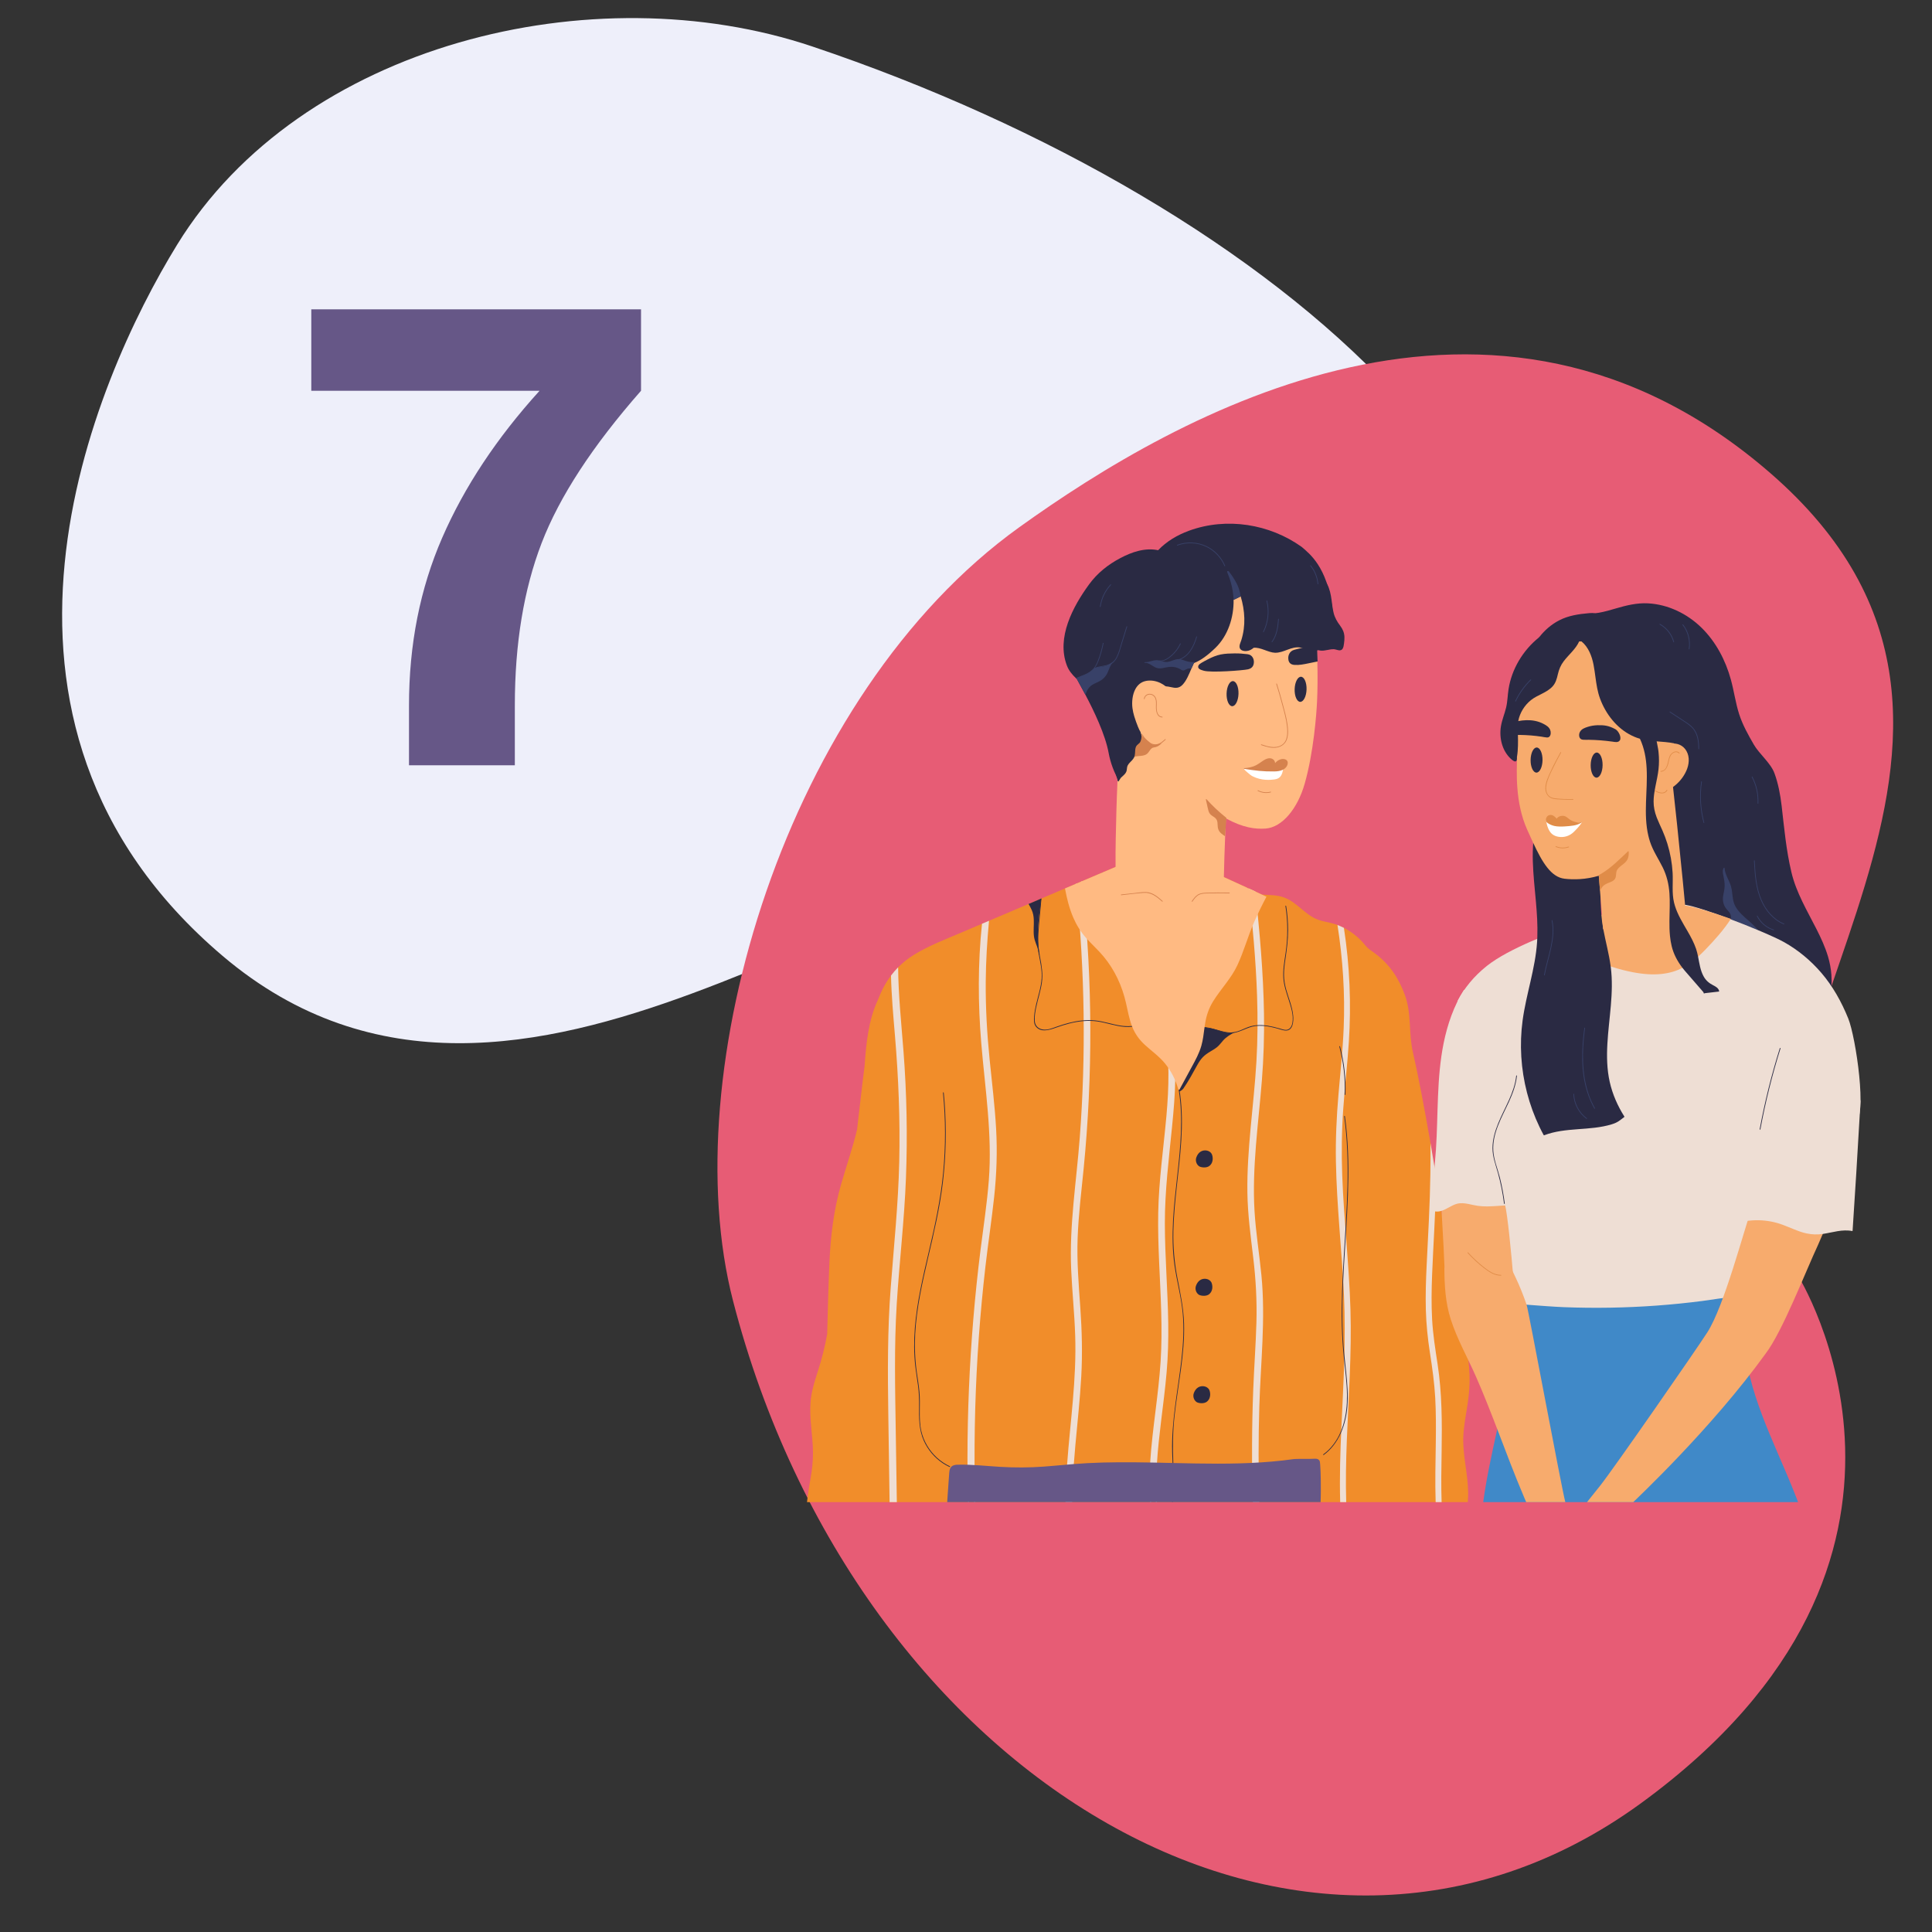 <?xml version="1.0" encoding="utf-8"?>
<!-- Generator: Adobe Illustrator 26.3.1, SVG Export Plug-In . SVG Version: 6.00 Build 0)  -->
<svg version="1.1" id="Layer_1" xmlns="http://www.w3.org/2000/svg" xmlns:xlink="http://www.w3.org/1999/xlink" x="0px" y="0px"
	 viewBox="0 0 283.465 283.465" style="enable-background:new 0 0 283.465 283.465;" xml:space="preserve">
<rect x="0" y="0" width="283.465" height="283.465" fill="#333333" stroke="none"/>
<style type="text/css">
	.st0{fill:#EEEFFA;}
	.st1{fill:#E75C75;}
	.st2{fill:none;}
	.st3{fill:#2A2A43;}
	.st4{fill:#F18D2A;}
	.st5{fill:#FFBA82;}
	.st6{fill:#EEDED4;}
	.st7{fill:#D5824E;}
	.st8{fill:#FFFFFF;}
	.st9{fill:#384168;}
	.st10{fill:#665787;}
	.st11{fill:#F7AB6D;}
	.st12{fill:#E08C48;}
	.st13{fill:#4089C8;}
</style>
<path class="st0" d="M119.171,6.815c69.017,23.194,124.858,72.817,98.297,115.294
	s-65.742,11.795-65.742,11.795c-19.134-14.405-74.862,43.86-119.067,6.345
	c-40.614-34.468-18.943-84.37-6.672-104.343C44.12,6.39,87.057-3.977,119.171,6.815z"/>
<path class="st1" d="M149.542,77.363c23.179-16.638,69.504-43.295,110.217-7.937
	c44.313,38.484-8.726,83.682,4,117.66c0,0,26.243,41.658-23.047,77.524
	s-114.999-3.509-133.157-73.734C98.875,157.313,115.289,101.95,149.542,77.363z"/>
<polyline class="st2" points="255.399,31.32 255.399,218.029 78.728,218.029 78.728,31.32 "/>
<g>
	<g>
		<path class="st3" d="M195.255,93.154c-0.066,0.311-0.144,0.621-0.229,0.927
			c-0.424,0.17-0.857,0.317-1.267,0.519c-0.667,0.328-1.301,0.721-1.912,1.138
			c-1.467,1.001-2.815,2.128-4.07,3.369c-0.529,0.524-0.756,1.231-0.567,1.93
			c-0.138-0.032-0.273-0.077-0.399-0.15c-0.307-0.176-0.541-0.448-0.835-0.642
			c-0.294-0.194-0.622-0.337-0.965-0.433c-1.439-0.403-3.005-0.05-4.395,0.363
			c-1.43,0.423-2.799,1.007-4.158,1.605c-0.093,0.196-0.219,0.372-0.398,0.507
			c-0.129,0.098-0.279,0.167-0.435,0.2c-0.172,0.615-0.356,1.261-0.703,1.8
			c-0.602,0.94-1.738,1.445-2.652,2.051c-1.036,0.686-2.019,1.444-2.946,2.263
			c-1.712,1.512-3.217,3.233-4.476,5.113c0.049,0.07,0.096,0.14,0.145,0.21
			c0.037,0.052-0.053,0.097-0.088,0.046c-0.04-0.055-0.077-0.112-0.116-0.167
			c-0.071,0.108-0.143,0.215-0.212,0.323c-0.035,0.053-0.117,0.004-0.088-0.048
			c-0.046,0.074-0.242,0.385-0.283,0.455c-0.722-1.038-1.314-2.772-1.533-4.002
			c-0.491-2.762-2.215-6.317-3.424-8.601c-0.71-1.341-1.243-2.243-1.247-2.291
			c-0.028-0.026-0.056-0.053-0.082-0.079c-0.004-0.003-0.008-0.008-0.011-0.011
			c-0.022-0.021-0.043-0.041-0.064-0.061c-0.548-0.532-1.02-1.081-1.312-1.847
			c-1.55-4.08,0.863-8.619,3.259-11.9c1.213-1.66,2.765-2.897,4.608-3.869
			c1.677-0.884,3.609-1.548,5.522-1.144c1.236-1.295,2.812-2.231,4.518-2.855
			c5.566-2.04,11.864-0.977,16.542,2.367c1.222,1.044,3.691,2.951,4.485,8.845
			C195.648,90.434,195.539,91.815,195.255,93.154z"/>
		<path class="st4" d="M214.696,210.846c0.049-1.412,0.306-2.805,0.533-4.197
			c0.214-1.316,0.378-2.635,0.391-3.97c0.014-1.338-0.098-2.671-0.3-3.99
			c0.323-5.148-1.554-10.06-2.913-15.004c-0.367-2.15-0.688-4.305-0.994-6.462
			c-0.185-1.298-0.424-2.861-0.701-4.571c-0.25-1.556-0.532-3.233-0.828-4.943
			c-0.843-4.86-1.811-9.981-2.578-13.305c-0.674-2.919-0.149-5.661-1.212-8.501
			c-0.904-2.413-2.199-4.44-4.495-6.125c-0.175-0.128-0.352-0.255-0.532-0.378
			c-0.288-0.198-0.539-0.443-0.759-0.713c-0.385-0.476-0.815-0.919-1.286-1.319
			c-0.565-0.481-1.183-0.898-1.842-1.234c-0.203-0.105-0.41-0.201-0.621-0.289
			c-0.106-0.045-0.212-0.086-0.319-0.126c-0.359-0.134-0.726-0.243-1.1-0.331
			c-0.593-0.14-1.2-0.242-1.773-0.455c-1.9-0.709-3.083-2.578-4.994-3.265
			c-1.02-0.368-2.137-0.342-3.222-0.415h-0.003c-0.308-0.143-0.615-0.288-0.924-0.431
			c-0.014-0.006-0.029-0.013-0.042-0.019c-0.322-0.15-0.645-0.299-0.967-0.447
			c-0.024-0.012-0.05-0.022-0.074-0.034c-0.032-0.016-0.065-0.031-0.097-0.046
			c-1.157-0.532-2.314-1.061-3.474-1.588c-0.26-0.119-0.521-0.238-0.781-0.356
			c-1.661-0.753-3.307-1.601-5.036-2.233c-1.486-0.542-3.836-0.709-5.392-0.399
			c-1.335,0.266-4.092,1.186-3.971,1.191c-0.236,0.1-0.471,0.201-0.707,0.301
			c-0.641,0.272-1.281,0.544-1.921,0.817c-0.042,0.018-0.084,0.036-0.125,0.053
			c-0.961,0.41-1.922,0.818-2.882,1.227c-0.028,0.013-0.054,0.023-0.081,0.035
			c-0.244,0.104-0.488,0.208-0.731,0.311c-0.028,0.013-0.055,0.024-0.083,0.035
			c-0.534,0.228-1.068,0.455-1.601,0.682c-1.151,0.49-2.304,0.981-3.455,1.471
			c-0.011,0.004-0.021,0.01-0.032,0.014c-0.027,0.011-0.052,0.021-0.077,0.033
			c-0.593,0.253-1.186,0.505-1.779,0.758c-0.609,0.259-1.218,0.518-1.826,0.777
			c-1.326,0.564-2.652,1.128-3.978,1.693c-0.344,0.146-0.687,0.292-1.03,0.439
			c-1.001,0.424-2,0.851-3.001,1.277c-2.345,0.999-4.784,1.929-6.919,3.232
			c-0.917,0.56-1.705,1.191-2.382,1.878c-0.383,0.386-0.73,0.792-1.046,1.212
			c-0.819,1.086-1.431,2.274-1.903,3.523c-1.392,2.941-1.748,6.366-1.976,9.754
			c-0.365,2.777-0.656,5.564-0.994,8.338c-0.034,0.274-0.068,0.597-0.104,0.961
			c-0.657,2.741-1.596,5.415-2.371,8.129c-1.075,3.763-1.526,7.584-1.694,11.486
			c-0.149,3.464-0.236,6.929-0.326,10.395c-0.325,1.877-0.804,3.718-1.389,5.538
			c-0.379,1.179-0.76,2.364-0.949,3.591c-0.183,1.186-0.168,2.389-0.085,3.583
			c0.087,1.247,0.243,2.49,0.311,3.739c0.07,1.267,0.005,2.519-0.176,3.776
			c-0.212,1.47-0.533,2.953-0.671,4.441h96.945c0.003-0.035,0.006-0.071,0.008-0.106
			c0.04-0.435,0.056-0.871,0.051-1.307C215.383,216.249,214.6,213.581,214.696,210.846z"/>
		<path class="st5" d="M193.282,97.06c-0.001-0.044-0.002-0.086-0.003-0.129
			c-0.015-0.501-0.034-1.004-0.058-1.499c-0.002-0.043-0.004-0.087-0.007-0.131
			c-0.006-0.134-0.014-0.267-0.022-0.4c-0.003-0.058-0.006-0.117-0.011-0.175
			c-0.003-0.059-0.006-0.119-0.011-0.178c-0.127-1.978-0.348-3.792-0.706-4.969
			c-0.125-0.415-0.267-0.751-0.428-0.988c-0.743-1.095-1.468-1.757-2.71-2.072
			c-2.598-0.658-4.98-0.066-7.292,0.988c-0.009,0.004-0.016,0.008-0.025,0.012
			c-0.005,0.002-0.012,0.005-0.018,0.009c-0.325,0.149-0.647,0.307-0.97,0.471l-0.001,0.001
			c-0.008,0.004-0.017,0.009-0.027,0.013c-0.128,0.066-0.258,0.134-0.386,0.202
			c-1.259,0.666-2.453,1.398-3.563,2.236c-0.866,0.654-1.679,1.371-2.429,2.172
			c-0.066,0.07-0.132,0.14-0.194,0.211c-0.23,0.253-0.454,0.514-0.671,0.783
			c-0.219,0.273-0.43,0.551-0.634,0.835c-0.158,0.221-0.312,0.445-0.461,0.672
			c-0.134,0.203-0.262,0.407-0.387,0.615c-0.073,0.121-0.144,0.242-0.214,0.365
			c-0.184,0.318-0.357,0.643-0.521,0.972c-0.139,0.277-0.271,0.557-0.395,0.842
			c-0.316,0.717-0.587,1.454-0.809,2.204c-0.012,0.038-0.023,0.075-0.033,0.114
			c-0.048,0.159-0.091,0.319-0.133,0.48c-0.058,0.223-0.111,0.447-0.161,0.672
			c-0.186,0.846-0.338,1.753-0.262,2.623c0.017,0.206,0.047,0.409,0.092,0.608
			c0.001,0.001,0.002,0.002,0.002,0.004c0.028,0.125,0.061,0.248,0.103,0.37
			c0.085,0.256,0.199,0.505,0.349,0.744c0.073,0.117-0.014,0.974-0.05,2.096
			c-0.011,0.369-0.017,0.767-0.01,1.178c0,0.022,0.001,0.046,0.002,0.069v0.034
			c0,0.013,0.001,0.027,0.001,0.039c0.001,0.031,0.002,0.062,0.003,0.092
			c0.048,1.585,0.312,3.296,1.216,4.171c2.2,2.128,4.077,3.722,5.703,4.909
			c0.993,0.725,1.892,1.298,2.713,1.748c0.022,0.013,0.045,0.024,0.066,0.036
			c2.474,1.341,4.24,1.563,5.747,1.46c2.435-0.166,4.714-2.919,5.757-6.606
			c1.295-4.571,1.725-10.163,1.811-12.137C193.315,101.299,193.341,99.195,193.282,97.06z"/>
		<g>
			<path class="st6" d="M145.202,155.483c-0.385-3.82-0.605-7.649-0.573-11.489
				c0.024-2.974,0.206-5.936,0.48-8.895c-0.344,0.146-0.687,0.292-1.03,0.439
				c-0.609,5.808-0.591,11.706-0.107,17.511c0.559,6.706,1.631,13.356,1.112,20.103
				c-0.262,3.42-0.791,6.814-1.217,10.217c-0.426,3.396-0.781,6.8-1.064,10.211
				c-0.563,6.753-0.848,13.53-0.855,20.307c-0.001,1.147,0.006,2.295,0.02,3.442
				c-0.144-0.011-0.288-0.024-0.431-0.043c-0.039-0.004-0.049,0.064-0.01,0.069
				c0.145,0.02,0.293,0.038,0.441,0.054c0.013,0.994,0.031,1.989,0.055,2.983h0.149
				c-0.027-0.989-0.047-1.979-0.061-2.969c0.25,0.023,0.505,0.039,0.76,0.042
				c0.012,0.975,0.03,1.952,0.054,2.927h0.147c-0.025-0.975-0.046-1.95-0.059-2.926
				c0.513-0.001,1.023-0.052,1.505-0.185c0.045-0.013,0.038-0.089-0.011-0.084
				c-0.497,0.053-0.983,0.138-1.482,0.155c-0.004,0-0.009,0-0.013,0.001
				c-0.1-7.106,0.096-14.215,0.613-21.314c0.249-3.413,0.57-6.821,0.96-10.221
				c0.392-3.406,0.911-6.797,1.28-10.206c0.36-3.33,0.476-6.657,0.286-10.002
				C145.96,162.224,145.543,158.855,145.202,155.483z"/>
			<path class="st6" d="M161.712,131.213c-0.772-0.201-1.559-0.346-2.339-0.508
				c-0.159-0.033-0.319-0.067-0.479-0.102c-0.003-0.028-0.005-0.055-0.009-0.083
				c-0.042-0.41-0.087-0.819-0.134-1.229c-0.028,0.013-0.054,0.023-0.081,0.035
				c0.045,0.419,0.088,0.838,0.129,1.257c-0.366-0.079-0.414-0.156-0.782-0.227
				c-0.025-0.24-0.051-0.48-0.079-0.72c-0.028,0.013-0.055,0.024-0.083,0.035
				c0.024,0.222,0.048,0.445,0.07,0.666c-0.195-0.036-0.391-0.07-0.586-0.101
				c-0.034-0.005-0.049,0.044-0.015,0.052c0.203,0.055,0.406,0.106,0.611,0.154
				c1.226,12.126,1.416,24.344,0.487,36.499c-0.49,6.43-1.541,12.829-1.26,19.292
				c0.141,3.232,0.482,6.453,0.59,9.688c0.108,3.203-0.071,6.403-0.344,9.593
				c-0.266,3.127-0.617,6.247-0.845,9.377c-0.033,0.446-0.064,0.891-0.09,1.337
				c-0.084,1.385-0.139,2.773-0.145,4.162h0.981c0.01-1.863,0.104-3.725,0.242-5.582
				c0.068-0.93,0.146-1.858,0.23-2.786c0.303-3.349,0.674-6.693,0.862-10.051
				c0.19-3.382,0.098-6.743-0.14-10.119c-0.24-3.394-0.517-6.786-0.393-10.192
				c0.125-3.429,0.554-6.836,0.889-10.249c0.667-6.795,0.992-13.622,0.974-20.449
				c-0.018-6.758-0.374-13.517-1.071-20.24c0.145,0.031,0.292,0.062,0.436,0.092
				c0.779,0.169,1.559,0.356,2.345,0.485C161.745,131.31,161.771,131.228,161.712,131.213z"/>
			<path class="st6" d="M171.846,151.06c0.177,0.001,0.354,0.004,0.533,0.009
				c0.067,0.002,0.067-0.103,0-0.105c-0.185-0.004-0.369-0.007-0.554-0.009
				c-0.087-0.432-0.181-0.86-0.292-1.286c-0.001-0.005-0.009-0.003-0.007,0.002
				c0.088,0.427,0.167,0.855,0.238,1.284c-0.297-0.002-0.488,0.001-0.785,0.006
				c-0.088-0.433-0.184-0.864-0.294-1.293c-0.001-0.005-0.009-0.003-0.007,0.002
				c0.088,0.43,0.168,0.861,0.24,1.291c-0.209,0.005-0.417,0.012-0.626,0.02
				c-0.067,0.003-0.067,0.108,0,0.105c0.214-0.009,0.429-0.015,0.642-0.02
				c0.683,4.202,0.585,8.451,0.203,12.693c-0.424,4.722-1.112,9.422-1.201,14.169
				c-0.09,4.852,0.305,9.693,0.439,14.54c0.068,2.442,0.068,4.888-0.09,7.327
				c-0.155,2.389-0.444,4.766-0.736,7.141c-0.312,2.536-0.633,5.087-0.795,7.644
				c-0.111,1.748-0.148,3.499-0.056,5.25c-0.511,0.035-1.024,0.088-1.533,0.159
				c-0.067,0.01-0.038,0.111,0.028,0.102c0.503-0.07,1.007-0.122,1.512-0.157
				c0.009,0.152,0.018,0.305,0.029,0.456h0.171c-0.011-0.156-0.02-0.311-0.029-0.466
				c0.26-0.016,0.415-0.028,0.676-0.034c0.01,0.167,0.019,0.333,0.031,0.5h0.171
				c-0.012-0.168-0.021-0.336-0.031-0.504c0.497-0.009,0.994-0.001,1.491,0.024
				c0.068,0.003,0.068-0.102,0-0.105c-0.499-0.025-0.998-0.033-1.496-0.024
				c-0.07-1.36-0.081-2.724-0.02-4.094c0.016-0.363,0.036-0.726,0.058-1.088
				c0.128-2.042,0.359-4.077,0.605-6.108c0.289-2.377,0.602-4.753,0.808-7.14
				c0.208-2.405,0.272-4.816,0.237-7.229c-0.071-4.873-0.488-9.736-0.496-14.611
				c-0.007-4.767,0.588-9.48,1.058-14.215c0.457-4.6,0.819-9.36-0.058-13.934
				C171.887,151.263,171.867,151.161,171.846,151.06z"/>
			<path class="st6" d="M185.143,158.529c0.259-3.254,0.362-6.514,0.311-9.777
				c-0.092-6-0.628-11.984-1.274-17.949c-0.322-0.15-0.645-0.299-0.967-0.447
				c0.544,5.258,1.053,10.521,1.227,15.806c0.105,3.202,0.091,6.408-0.097,9.607
				c-0.191,3.238-0.549,6.46-0.846,9.689c-0.29,3.155-0.522,6.321-0.479,9.491
				c0.044,3.224,0.48,6.408,0.861,9.605c0.377,3.157,0.553,6.299,0.464,9.478
				c-0.092,3.265-0.337,6.524-0.465,9.787c-0.214,5.521-0.235,11.049-0.065,16.571h0.952
				c-0.137-4.654-0.137-9.312,0.002-13.966c0.191-6.438,0.941-12.899,0.308-19.333
				c-0.308-3.132-0.819-6.242-1.009-9.385c-0.194-3.228-0.048-6.466,0.21-9.688
				C184.53,164.853,184.89,161.695,185.143,158.529z"/>
			<path class="st6" d="M196.933,172.458c-0.12-3.264-0.083-6.525,0.152-9.784
				c0.235-3.262,0.605-6.514,0.818-9.778c0.365-5.597,0.132-11.221-0.724-16.761
				c-0.203-0.105-0.41-0.201-0.621-0.289c-0.106-0.045-0.212-0.086-0.319-0.126
				c0.78,5,1.119,10.048,0.907,15.125c-0.135,3.267-0.488,6.519-0.767,9.776
				c-0.279,3.258-0.432,6.514-0.372,9.784c0.119,6.566,0.875,13.097,1.181,19.653
				c0.301,6.446-0.079,12.873-0.373,19.311c-0.167,3.667-0.288,7.351-0.18,11.022h0.881
				c-0.089-2.999-0.028-6.005,0.089-9.002c0.25-6.423,0.732-12.845,0.535-19.277
				C197.939,185.549,197.175,179.019,196.933,172.458z"/>
			<path class="st6" d="M210.93,200.187c-0.337-2.211-0.691-4.409-0.811-6.645
				c-0.116-2.148-0.086-4.301-0.001-6.449c0.172-4.384,0.48-8.758,0.57-13.146
				c0.008-0.432,0.017-0.863,0.022-1.295c-0.25-1.556-0.532-3.233-0.828-4.943
				c0.007,1.531,0.002,3.063-0.02,4.593c-0.062,4.44-0.322,8.866-0.541,13.301
				c-0.108,2.192-0.18,4.389-0.12,6.585c0.058,2.117,0.276,4.212,0.601,6.303
				c0.341,2.196,0.654,4.383,0.775,6.604c0.117,2.166,0.114,4.336,0.085,6.504
				c-0.039,2.927-0.123,5.865-0.022,8.792h0.874c-0.085-2.48-0.038-4.968,0.002-7.449
				C211.584,208.673,211.574,204.418,210.93,200.187z"/>
			<path class="st6" d="M131.776,141.925c-0.383,0.386-0.73,0.792-1.046,1.212
				c0.067,2.943,0.333,5.891,0.579,8.802c0.519,6.165,0.773,12.341,0.63,18.528
				c-0.142,6.193-0.785,12.34-1.256,18.511c-0.472,6.192-0.441,12.38-0.349,18.584
				c0.064,4.276,0.123,8.552,0.188,12.828h1.064c-0.053-3.485-0.108-6.97-0.16-10.455
				c-0.092-6.2-0.241-12.407,0.145-18.601c0.384-6.172,1.116-12.313,1.353-18.495
				c0.237-6.196,0.117-12.406-0.362-18.589C132.246,150.148,131.806,146.032,131.776,141.925z"/>
		</g>
		<path class="st5" d="M180.033,134.255c-0.173-0.325-0.48-0.861-0.481-0.891
			c-0.017-0.692-0.021-1.468-0.018-2.306c0.001-0.035,0.001-0.071,0.001-0.107
			c0.004-0.713,0.015-1.471,0.032-2.261c0.039-1.908,0.109-4.009,0.194-6.141
			c0.004-0.111,0.009-0.223,0.014-0.335c0.021-0.528,0.044-1.06,0.066-1.59
			c0.009-0.185,0.017-0.369,0.024-0.553c0.002-0.042,0.003-0.086,0.005-0.128
			c0.001-0.033,0.003-0.066,0.004-0.099c0.024-0.557,0.049-1.111,0.074-1.659
			c0.264-5.797,0.544-10.975,0.471-12.086c-0.064-0.958-2.565-1.457-5.54-1.749h-0.001
			c-0.954-0.094-1.956-0.167-2.943-0.225c-0.751-0.046-1.493-0.084-2.197-0.118
			c-0.01,0-0.019,0-0.029-0.001c-0.034-0.001-0.068-0.003-0.102-0.005
			c-0.713-0.033-1.385-0.064-1.985-0.093c-0.018-0.001-0.037-0.002-0.055-0.003
			c0.031-0.053,0.058-0.107,0.084-0.162c0.117-0.256,0.175-0.537,0.186-0.829
			c0.004-0.108,0.001-0.216-0.007-0.326c-0.013-0.159-0.032-0.353-0.072-0.548
			c-0.087-0.436-0.276-0.874-0.72-0.939c-0.137-0.02-0.291-0.02-0.452-0.001
			c-0.522,0.058-1.116,0.305-1.417,0.64c-0.304,0.342-0.455,0.831-0.5,1.313
			c-0.119,0.007-0.469,5.998-0.694,11.119c-0.002,0.062-0.005,0.123-0.007,0.185
			c-0.001,0.019-0.002,0.038-0.002,0.057c-0.075,1.733-0.135,3.353-0.166,4.59
			c-0.066,2.726-0.152,5.461-0.12,8.191c0.01,0.883,0.032,1.765,0.072,2.646
			c0.003,0.065,0.005,0.129,0.009,0.193c0.08,1.661,0.222,3.318,0.456,4.968
			c0.015,0.111,0.133,0.156,0.228,0.121c0.277-0.105,0.54-0.226,0.794-0.36
			c0.573,0.774,1.448,1.946,2.132,2.851c0.083,0.109,0.162,0.214,0.239,0.315
			c0.448,0.592,0.769,1.008,0.782,1.008l11.371-4.291l0.169-0.064l0.215-0.082
			c0.01,0-0.015-0.055-0.059-0.142C180.071,134.327,180.053,134.292,180.033,134.255z"/>
		<path class="st3" d="M177.044,90.454c0-0.002,0-0.004-0.001-0.006c-0.027-0.237-0.065-0.473-0.116-0.706
			c-0.027-0.121-0.033-0.298-0.17-0.341c-0.136-0.04-0.261,0.108-0.349,0.184
			c-0.226,0.195-0.452,0.392-0.678,0.587c-0.428,0.369-0.853,0.738-1.279,1.106
			c-0.166,0.143-0.334,0.287-0.503,0.429c-0.097,0.081-0.192,0.161-0.289,0.243
			c-0.301,0.254-0.602,0.509-0.893,0.775c-0.071,0.064-0.142,0.128-0.212,0.194
			c-0.605,0.014-1.232,0.074-2.081,0.185c-1.566,0.204-3.191,0.648-4.494,1.904
			c-1.584,1.528-2.616,2.488-3.26,3.151c-0.719,0.741-0.955,1.11-0.938,1.486
			c0.036,0.795,1.209,1.615,1.318,6.052c0.035,1.382,0.222,3.485,0.421,5.302
			c0.138,1.27,0.283,2.401,0.383,3.049c0.012,0.072,0.022,0.139,0.032,0.198
			c0.011,0.065,0.021,0.121,0.031,0.17c0.029,0.15,0.05,0.224,0.062,0.203
			c0.002-0.003,0.004-0.007,0.005-0.011c0.019-0.033,0.037-0.066,0.054-0.099
			c0.015-0.028,0.03-0.056,0.043-0.085v-0.001c1.106-2.156,1.218-5.899,2.283-9.343
			c0.27-0.872,0.6-1.725,1.023-2.529c0.099-0.187,0.207-0.355,0.323-0.509
			c0.302-0.4,0.66-0.695,1.042-0.904c0.435-0.24,0.904-0.37,1.363-0.423
			c0.295-0.035,0.586-0.038,0.861-0.018c0.275,0.019,0.535,0.062,0.767,0.118
			c0.646,0.156,1.198,0.208,1.729-0.363c0.571-0.616,0.92-1.502,1.283-2.353
			c0.119-0.277,0.238-0.551,0.366-0.809c0.028-0.054,0.055-0.108,0.084-0.161
			c0.005-0.012,0.011-0.022,0.017-0.033c2.07-3.865,1.693-4.35,1.777-5.135
			C177.1,91.459,177.099,90.954,177.044,90.454z"/>
		<path class="st3" d="M181.714,101.802c-0.032,1.016-0.45,1.828-0.932,1.812
			c-0.483-0.015-0.848-0.852-0.816-1.868c0.032-1.016,0.45-1.828,0.932-1.812
			C181.381,99.949,181.746,100.785,181.714,101.802z"/>
		
			<ellipse transform="matrix(0.032 -1 1 0.032 83.521 288.614)" class="st3" cx="190.716" cy="101.201" rx="1.841" ry="0.874"/>
		<path class="st3" d="M183.971,97.038c-0.006-0.224-0.143-0.966-0.943-1.055
			c-0.667-0.074-1.187-0.126-1.873-0.116c-0.687,0.008-1.377,0.023-2.052,0.159
			c-0.666,0.134-1.288,0.406-1.891,0.717c-0.294,0.152-0.59,0.305-0.873,0.474
			c-0.181,0.108-0.442,0.257-0.518,0.471c-0.163,0.472,0.435,0.609,0.767,0.713
			c1.074,0.333,5.813-0.037,6.514-0.196C183.8,98.048,183.987,97.576,183.971,97.038z"/>
		<path class="st3" d="M193.261,95.422c-0.002-0.035-0.003-0.069-0.005-0.103
			c-0.006-0.147-0.015-0.295-0.023-0.443c-0.003-0.052-0.006-0.105-0.01-0.157
			c-0.012,0.001-0.025,0.003-0.043,0.005c-0.138,0.018-0.438,0.065-0.734,0.111
			c-0.313,0.049-0.622,0.097-0.725,0.111c-0.249,0.035-0.476,0.074-0.696,0.119
			c-0.371,0.075-0.724,0.167-1.132,0.275c-0.779,0.209-0.884,0.964-0.881,1.186
			c0.004,0.431,0.135,0.798,0.542,0.954c0.101,0.039,0.219,0.065,0.355,0.075
			c0.691,0.053,1.382-0.085,2.076-0.233c0.152-0.031,1.06-0.219,1.297-0.264
			c0.014-0.002,0.025-0.004,0.035-0.006C193.301,96.499,193.285,95.959,193.261,95.422z"/>
		<path class="st7" d="M170.419,109.039c-0.001-0.002-0.001-0.005-0.003-0.007
			c-0.011-0.028-0.042-0.048-0.072-0.027c-0.037,0.025-0.075,0.049-0.115,0.071
			c-0.034,0.02-0.069,0.039-0.105,0.056c-0.188,0.091-0.388,0.146-0.604,0.158
			c-0.292,0.016-0.492-0.089-0.69-0.243c-0.015-0.012-0.031-0.023-0.046-0.036
			c-0.055-0.045-0.11-0.092-0.168-0.142c-0.194-0.168-0.385-0.337-0.574-0.51
			c-0.001-0.001-0.001-0.001-0.001-0.001c-0.134-0.121-0.265-0.243-0.397-0.368l-0.001-0.001
			c-0.065-0.062-0.128-0.122-0.192-0.185c-0.037-0.035-0.074-0.071-0.111-0.107
			c-0.028-0.027-0.08-0.02-0.089,0.02c-0.159,0.63-0.819,1.089-1.059,1.694
			c-0.123,0.312,0.238,0.795,0.093,1.096c-0.027,0.055-0.171,0.436-0.231,0.664
			c-0.189,0.162-0.343,0.371-0.488,0.587c-0.038,0.057,0.052,0.114,0.09,0.056
			c0.106-0.157,0.214-0.316,0.344-0.454c0.016,0.015,0.042,0.02,0.062,0.009
			c0.058-0.035,0.057-0.063,0.08-0.131c0.001-0.005,0.003-0.01,0.004-0.014
			c0.013-0.011,0.025-0.022,0.039-0.032c0.075-0.056,0.155-0.101,0.238-0.135
			c0.177-0.073,0.369-0.103,0.565-0.12c0.023-0.002,0.048-0.004,0.071-0.006
			c0.423-0.033,0.853-0.045,1.21-0.307c0.385-0.282,0.514-0.898,1.036-0.959
			c0.386-0.045,0.655-0.193,0.93-0.423c0.057-0.047,0.114-0.098,0.172-0.152
			C170.42,109.077,170.423,109.057,170.419,109.039z"/>
		<path class="st3" d="M174.727,92.82c-0.103,0.002-0.206,0.005-0.308,0.011
			c-0.337,0.014-0.675,0.04-1.01,0.08c-0.223,0.027-0.445,0.057-0.665,0.096
			c-0.672,0.111-1.335,0.273-1.984,0.485c-1.756,0.575-3.414,1.48-4.585,2.938
			c-1.124,1.399-1.881,3.115-2.299,4.852c-0.212,0.882-0.334,1.783-0.364,2.688
			c-0.031,0.938,0.081,1.857,0.168,2.789c0.094,1.009-0.024,1.985-0.111,2.99
			c-0.035,0.416-0.052,0.833-0.048,1.248c0.003,0.587,0.046,1.173,0.126,1.755
			c0.002,0.015-0.002,0.028-0.01,0.039c0.014,0.206,0.031,0.416,0.062,0.623
			c-0.013,0.011-0.019,0.027-0.012,0.048c0.014,0.036,0.025,0.072,0.038,0.108
			c0.016,0.084,0.034,0.166,0.055,0.247v0.001c0.039,0.146,0.089,0.289,0.155,0.426
			c0.001,0.003,0.003,0.005,0.004,0.007c0.01,0.035,0.019,0.07,0.029,0.105
			c0.022,0.083,0.044,0.166,0.065,0.249c0.001,0.004,0.002,0.007,0.003,0.012
			c0.012,0.051,0.086,0.053,0.102,0.003c0.001-0.003,0.025-0.042,0.06-0.099
			c0.068-0.106,0.175-0.275,0.236-0.376c0.01-0.011,0.02-0.021,0.031-0.032
			c0.005-0.006,0.012-0.012,0.017-0.018c0.092-0.092,0.192-0.18,0.29-0.269
			c0.007-0.006,0.014-0.013,0.021-0.019c0.024-0.023,0.049-0.046,0.073-0.069
			c0.199-0.189,0.377-0.395,0.439-0.68c0.001-0.003,0.001-0.004,0.001-0.007v-0.001
			c0.055-0.253,0.033-0.513,0.153-0.749c0.082-0.163,0.205-0.301,0.329-0.433
			c0.225-0.237,0.479-0.459,0.615-0.763c0.007-0.016,0.014-0.032,0.019-0.048
			c0.133-0.332,0.107-0.699,0.143-1.051c0.025-0.251,0.087-0.492,0.268-0.68
			c0.117-0.121,0.265-0.208,0.375-0.336c0.235-0.277,0.314-0.846,0.246-1.172
			c-0.001-0.005-0.002-0.01-0.003-0.015c-0.025-0.122-0.058-0.243-0.097-0.361
			c0-0.003,0.001-0.006,0.001-0.01c0.106-0.805,0.017-1.434,0.103-2.243
			c0.046-0.431,0.096-0.863,0.165-1.283c0.008-0.055,0.018-0.11,0.029-0.166
			c0.05-0.284,0.11-0.561,0.186-0.829c0.075-0.265,0.166-0.521,0.276-0.761
			c0-0.001,0-0.001,0.001-0.002c0.034-0.076,0.07-0.151,0.11-0.223v-0.001
			c0.154-0.292,0.342-0.557,0.575-0.791c0.139-0.141,0.296-0.271,0.471-0.386
			c0.258-0.17,0.582-0.378,0.929-0.563c0.042-0.022,0.085-0.046,0.128-0.067
			c0.517-0.263,1.071-0.462,1.525-0.401c0.188,0.024,0.374,0.068,0.552,0.133
			c0.086,0.033,0.167,0.071,0.25,0.11c0.213,0.099,0.456,0.074,0.63-0.099
			c0.341-0.341,0.613-0.747,0.85-1.165c0.116-0.204,0.227-0.41,0.334-0.618
			c0.13-0.249,0.255-0.502,0.376-0.754c0.03-0.06,0.058-0.122,0.087-0.183
			c0.193-0.404,0.38-0.81,0.571-1.213c0.466-0.985,0.909-1.981,1.304-2.997
			C176.117,92.843,175.422,92.805,174.727,92.82z"/>
		<path class="st7" d="M188.871,106.095c-0.142-0.924-0.4-1.826-0.641-2.728
			c-0.273-1.019-0.553-2.036-0.875-3.041c-0.021-0.065-0.124-0.04-0.103,0.025
			c0.322,1.005,0.602,2.022,0.875,3.041c0.28,1.045,0.586,2.095,0.699,3.174
			c0.099,0.947,0.127,2.191-0.8,2.753c-0.917,0.556-2.02,0.208-2.954-0.104
			c-0.065-0.022-0.096,0.08-0.031,0.101c0.758,0.253,1.562,0.516,2.368,0.351
			c0.656-0.135,1.183-0.547,1.407-1.187C189.077,107.729,188.989,106.864,188.871,106.095z"/>
		<path class="st8" d="M188.336,112.218c-0.456,0.042-0.894,0.169-1.34,0.262
			c-0.483,0.1-0.959,0.094-1.448,0.104c-0.204,0.004-0.404,0.018-0.606,0.048
			c-0.271,0.039-0.532,0.04-0.801,0.063c-0.195,0.016-0.383,0.076-0.577,0.104
			c-0.312,0.045-0.625,0.037-0.936-0.008c-0.013-0.018-0.024-0.036-0.036-0.055
			c-0.034-0.059-0.125-0.006-0.091,0.053c0.001,0.002,0.002,0.004,0.004,0.006
			c0.133,0.229,0.362,0.4,0.561,0.57c0.229,0.195,0.457,0.402,0.727,0.538
			c1.315,0.662,2.608,0.531,3.213,0.454c0.929-0.116,1.116-0.777,1.24-1.429
			c0.041-0.213,0.075-0.426,0.127-0.618C188.384,112.27,188.386,112.213,188.336,112.218z"/>
		<path class="st7" d="M188.535,111.401c-0.538-0.159-1.109,0.144-1.451,0.565
			c-0.003-0.255-0.158-0.499-0.397-0.621c-0.424-0.218-0.92-0.024-1.289,0.215
			c-0.496,0.323-0.929,0.681-1.494,0.887c-0.585,0.212-1.324,0.258-1.364,0.251
			c-0.058-0.01-0.077,0.069-0.037,0.096c0.006,0.005,0.014,0.008,0.022,0.01
			c1.672,0.258,2.737,0.404,4.429,0.382c0.433-0.006,0.903-0.057,1.29-0.259
			c0.187-0.097,0.353-0.228,0.487-0.406C189.012,112.148,189.069,111.559,188.535,111.401z"/>
		<path class="st7" d="M186.42,116.16c-0.619,0.159-1.255,0.089-1.823-0.206
			c-0.06-0.031-0.117,0.058-0.056,0.09c0.593,0.308,1.257,0.386,1.904,0.219
			C186.511,116.246,186.486,116.143,186.42,116.16z"/>
		<path class="st3" d="M195.072,91.277c-0.157-1.765-0.701-3.483-1.551-5.033
			c-0.368-0.672-0.794-1.313-1.27-1.912c-1.594-2.007-3.861-3.736-6.474-4.027
			c-1.581-0.175-3.158,0.2-4.627,0.766c-0.531,0.206-1.052,0.437-1.566,0.681
			c-0.327-0.596-0.795-1.069-1.533-1.05c-0.029,0.001-0.056,0.002-0.084,0.004
			c-0.052,0.003-0.104,0.009-0.156,0.016h-0.001c-1.14,0.166-2.028,1.267-2.561,2.2
			c-0.691,1.211-1.093,2.591-1.455,3.928c-0.52,1.923-0.863,3.89-1.027,5.873
			c-0.009,0.094-0.016,0.188-0.022,0.282c-0.052,0.704-0.082,1.409-0.089,2.115
			c-0.001,0.047-0.001,0.092-0.001,0.138v0.001c-0.001,0.06-0.001,0.12-0.001,0.179
			c0,0.323,0.004,0.646,0.014,0.969c0.131-0.51,0.255-1.022,0.363-1.537c0-0.001,0.001-0.001,0-0.002
			c0.027-0.122,0.052-0.244,0.075-0.367c0-0.001,0-0.001,0-0.001c0.004-0.017,0.007-0.035,0.011-0.052
			c0.018-0.094,0.036-0.189,0.053-0.283c0.074-0.419,0.15-0.839,0.241-1.255
			c0.071-0.324,0.152-0.645,0.25-0.961c0.024-0.081,0.051-0.161,0.079-0.241
			c0.032-0.093,0.108-0.085,0.21-0.002c0.171,0.138,0.418,0.486,0.665,0.914
			c0.038,0.065,0.076,0.132,0.114,0.201c0.218,0.397,0.428,0.843,0.577,1.248
			c0.001,0.001,0.001,0.001,0,0.001c0.02,0.052,0.038,0.103,0.055,0.154c0.001,0.001,0,0.001,0,0.001
			c0.16,0.467,0.225,0.861,0.111,1.036c-0.316,0.486-0.814,1.129-0.796,1.747
			c0.001,0.047,0.006,0.087,0.016,0.123c0.028,0.1,0.083,0.161,0.155,0.195
			c0.04,0.019,0.085,0.029,0.134,0.031c0.063-0.021,0.126-0.043,0.189-0.068
			c1.018-0.384,2.075-1.183,3.157-2.232c1.865-1.807,2.71-4.511,2.667-7.046
			c-0.001-0.076-0.003-0.155-0.006-0.231c0.001-0.002,0.001-0.005,0-0.008
			c-0.003-0.066-0.005-0.132-0.01-0.197c-0.071-1.231-0.274-2.453-0.605-3.641v-0.001
			c-0.035-0.126-0.071-0.252-0.109-0.377c0.194,0.329,0.382,0.662,0.557,1.002
			c0,0.001,0.001,0.002,0.002,0.004c0.489,0.939,0.904,1.919,1.206,2.924v0.001
			c0.002,0.006,0.004,0.013,0.006,0.02c0.624,2.083,0.765,4.273,0.089,6.428
			c-0.109,0.349-0.367,0.801-0.212,1.174c0.142,0.339,0.571,0.435,0.902,0.42
			c0.44-0.019,0.814-0.208,1.122-0.485c1.011-0.108,2.152,0.7,3.13,0.729
			c1.301,0.038,2.43-1.01,3.747-0.754c0.071,0.014,0.142,0.031,0.213,0.051
			c0.419,0.114,0.821,0.307,1.246,0.389c0.149,0.031,0.301,0.047,0.458,0.04
			c0.146-0.005,0.315-0.028,0.491-0.066c0.013-0.002,0.027-0.005,0.04-0.008
			c0.052-0.012,0.105-0.024,0.158-0.039h0.001c0.411-0.11,0.829-0.293,1.068-0.522
			c0.239-0.228,0.401-0.488,0.51-0.769C195.324,93.245,195.155,92.209,195.072,91.277z
			 M179.536,81.892c0.074,0.15,0.14,0.302,0.198,0.451c0.052,0.131,0.1,0.262,0.149,0.393
			c-0.169-0.257-0.342-0.51-0.518-0.762C179.421,81.946,179.478,81.919,179.536,81.892z"/>
		<path class="st5" d="M172.061,101.99c-0.232-0.499-0.595-0.943-1.037-1.296
			c-0.225-0.179-0.47-0.335-0.728-0.462c-0.032-0.017-0.064-0.032-0.095-0.047
			c-0.64-0.293-1.355-0.411-2.043-0.281c-0.744,0.14-1.249,0.599-1.572,1.195
			c-0.45,0.831-0.543,1.929-0.429,2.806c0.052,0.397,0.142,0.787,0.256,1.173
			c0.155,0.532,0.354,1.053,0.555,1.564c0.115,0.293,0.246,0.556,0.388,0.792
			c0.052,0.086,0.106,0.169,0.16,0.247h0.001c0.098,0.141,0.201,0.272,0.307,0.389
			c0,0.001,0.001,0.001,0.002,0.002c0.362,0.407,0.758,0.683,1.135,0.853
			c0.342,0.155,0.669,0.223,0.94,0.223c0,0,0.001,0,0.002,0c0.079,0,0.152-0.005,0.22-0.016
			c0.037-0.005,0.072-0.013,0.105-0.022c0.048-0.012,0.092-0.027,0.133-0.045
			c0.004-0.002,0.009-0.004,0.013-0.006c0.001,0,0.002-0.001,0.002-0.001
			c0.014-0.006,0.029-0.012,0.042-0.019c0.713-0.326,1.064-0.693,1.264-1.438
			c0.087-0.326,0.153-0.662,0.199-1.003c0.1-0.718,0.117-1.459,0.077-2.164
			c-0.006-0.103-0.014-0.207-0.023-0.31c-0.039-0.429-0.111-0.853-0.228-1.268
			c-0.154-0.55-0.533-1.143-0.374-1.728c0.001-0.004,0.001-0.008,0.001-0.013
			c0.257,0.271,0.472,0.58,0.631,0.924C171.997,102.102,172.089,102.052,172.061,101.99z"/>
		<path class="st7" d="M170.524,105.16c-0.76-0.058-0.837-0.954-0.815-1.537
			c0.017-0.458,0.05-0.964-0.205-1.371c-0.433-0.692-1.534-0.58-1.668,0.273
			c-0.011,0.067,0.096,0.07,0.106,0.003c0.107-0.679,0.956-0.828,1.383-0.34
			c0.328,0.375,0.296,0.919,0.279,1.382c-0.024,0.658,0.065,1.632,0.916,1.696
			C170.588,105.272,170.592,105.166,170.524,105.16z"/>
		<path class="st9" d="M179.756,83.007c-0.525-1.241-1.494-2.278-2.71-2.864
			c-1.346-0.649-2.926-0.712-4.327-0.206c-0.063,0.023-0.039,0.126,0.025,0.103
			c1.399-0.506,2.983-0.442,4.319,0.228c1.168,0.586,2.092,1.588,2.601,2.79
			C179.689,83.121,179.783,83.07,179.756,83.007z"/>
		<path class="st9" d="M185.926,88.145c-0.016-0.066-0.119-0.042-0.103,0.025
			c0.367,1.511,0.193,3.111-0.494,4.507c-0.03,0.061,0.06,0.118,0.09,0.056
			C186.118,91.312,186.299,89.686,185.926,88.145z"/>
		<path class="st9" d="M187.531,90.835c-0.086,1.156-0.246,2.353-0.949,3.314
			c-0.04,0.055,0.05,0.111,0.09,0.056c0.713-0.975,0.878-2.193,0.965-3.367
			C187.642,90.77,187.536,90.767,187.531,90.835z"/>
		<path class="st9" d="M175.52,93.414c-0.412,1.425-1.173,2.953-2.728,3.362
			c-0.066,0.017-0.041,0.121,0.025,0.103c1.592-0.419,2.382-1.971,2.805-3.434
			C175.64,93.379,175.539,93.348,175.52,93.414z"/>
		<path class="st9" d="M173.144,94.419c-0.272,0.584-0.645,1.113-1.113,1.558
			c-0.488,0.463-1.172,1.005-1.883,0.928c-0.068-0.007-0.071,0.099-0.003,0.106
			c0.693,0.074,1.343-0.406,1.835-0.843c0.531-0.472,0.955-1.049,1.255-1.692
			C173.262,94.415,173.173,94.358,173.144,94.419z"/>
		<path class="st9" d="M165.379,91.955c-0.264,0.855-0.528,1.709-0.792,2.563
			c-0.209,0.677-0.381,1.395-0.724,2.022c-0.301,0.549-0.751,0.925-1.351,1.109
			c-0.668,0.204-1.385,0.206-2.02,0.51c-0.191,0.219-0.41,0.415-0.673,0.577
			c-0.55,0.341-1.245,0.554-1.9,0.82c-0.026-0.024-0.051-0.048-0.075-0.072
			c0.503-0.208,1.026-0.382,1.484-0.602c0.37-0.178,0.725-0.396,1.013-0.693
			c0.004-0.005,0.089-0.119,0.119-0.133c0.258-0.309,0.44-0.677,0.589-1.05
			c0.34-0.855,0.582-1.75,0.762-2.65c0.014-0.068,0.115-0.036,0.102,0.031
			c-0.18,0.9-0.423,1.797-0.762,2.65c-0.137,0.345-0.303,0.662-0.514,0.945
			c0.505-0.195,1.051-0.243,1.58-0.364c0.72-0.166,1.251-0.543,1.595-1.203
			c0.343-0.661,0.517-1.417,0.736-2.124c0.244-0.789,0.487-1.578,0.731-2.367
			C165.298,91.858,165.399,91.89,165.379,91.955z"/>
		<path class="st9" d="M162.934,85.745c-0.843,0.908-1.383,2.042-1.558,3.269
			c-0.01,0.068,0.096,0.07,0.106,0.003c0.171-1.196,0.703-2.309,1.525-3.195
			C163.053,85.773,162.981,85.695,162.934,85.745z"/>
		<path class="st9" d="M192.322,82.95c-0.043-0.053-0.12,0.02-0.077,0.073
			c0.613,0.76,0.985,1.679,1.071,2.652c0.006,0.067,0.112,0.071,0.106,0.003
			C193.332,84.674,192.954,83.734,192.322,82.95z"/>
		<path class="st9" d="M163.56,96.949c-0.153,0.161-0.33,0.335-0.428,0.408
			c-0.216,0.313-0.395,0.728-0.522,1.081c-0.249,0.693-0.691,1.204-1.346,1.542
			c-0.326,0.169-0.673,0.301-0.989,0.491c-0.394,0.237-0.655,0.562-0.836,0.982
			c-0.068,0.156-0.127,0.316-0.19,0.474c-0.71-1.341-1.243-2.243-1.247-2.291
			c-0.028-0.026-0.056-0.053-0.082-0.079c-0.004-0.003-0.008-0.008-0.011-0.011
			c0.615-0.351,1.329-0.487,1.923-0.87c0.31-0.201,0.512-0.523,0.862-0.665
			c0.33-0.134,0.694-0.134,1.043-0.187c0.412-0.062,0.797-0.215,1.135-0.439
			c0.116-0.049,0.222-0.115,0.329-0.192c0.064-0.03,0.131-0.065,0.183-0.117
			c0.006-0.006,0.01-0.012,0.015-0.018C163.452,97.023,163.507,96.987,163.56,96.949z"/>
		<path class="st9" d="M174.933,97.142c-0.081-0.001-0.161-0.005-0.242-0.013
			c-0.238-0.022-0.474-0.074-0.704-0.15c-0.253-0.082-0.5-0.188-0.76-0.242h-0.001
			c-0.063-0.013-0.125-0.022-0.19-0.028c-0.01-0.001-0.018-0.001-0.028-0.002
			c-0.312-0.021-0.612,0.073-0.904,0.176c-0.189,0.067-0.379,0.14-0.573,0.189
			c-0.145,0.037-0.294,0.06-0.446,0.056c-0.218-0.006-0.424-0.062-0.632-0.122h-0.001
			c-0.114-0.032-0.227-0.066-0.342-0.092c-0.047-0.012-0.094-0.022-0.142-0.031
			c-0.643-0.116-1.216,0.249-1.842,0.266c-0.052-0.003-0.105-0.006-0.159-0.002
			c-0.068,0.004-0.072,0.102-0.004,0.106c0.054,0.004,0.107,0.004,0.159,0.002
			c0.659,0.056,1.133,0.697,1.798,0.792c0.402,0.058,0.805-0.05,1.197-0.129
			c0.006-0.001,0.014-0.003,0.02-0.004c0.463-0.092,0.917-0.118,1.378,0.003
			c0.225,0.059,0.441,0.146,0.642,0.261c0.125,0.071,0.247,0.171,0.394,0.194
			c0.151,0.025,0.271-0.048,0.396-0.12c0.168-0.097,0.337-0.16,0.523-0.174
			c0.064-0.006,0.131-0.005,0.2,0.002c0.046,0.005,0.09,0.011,0.133,0.015
			c0.119-0.277,0.238-0.551,0.366-0.809c0.028-0.054,0.055-0.108,0.084-0.161
			C175.146,97.138,175.04,97.144,174.933,97.142z"/>
		<path class="st3" d="M197.257,93.455c-0.023-0.628-0.247-1.143-0.621-1.641
			c-0.447-0.595-0.788-1.169-0.968-1.899c-0.153-0.622-0.218-1.26-0.301-1.893
			c-0.104-0.781-0.266-1.612-0.646-2.31V85.71c-0.211-0.389-0.49-0.736-0.864-1.012
			c-0.033-0.023-0.081-0.005-0.085,0.036c-0.053,0.512-0.14,1.014-0.251,1.51
			c-0.255,1.138-0.642,2.239-1.057,3.333c-0.591,1.558-1.242,3.101-1.654,4.712
			c-0.327,0.007-0.656,0.047-0.974,0.085c-0.068,0.008-0.052,0.114,0.015,0.105
			c0.307-0.037,0.62-0.073,0.932-0.081c-0.009,0.032-0.017,0.063-0.024,0.094
			c-0.016,0.066,0.089,0.079,0.105,0.013c0.01-0.036,0.019-0.072,0.029-0.109
			c0.446,0,0.885,0.067,1.289,0.283c0.09,0.049,0.178,0.102,0.265,0.157
			c0.136,0.085,0.269,0.176,0.403,0.261c0.119,0.074,0.239,0.144,0.364,0.203
			c0.014,0.006,0.028,0.013,0.042,0.019c0.053,0.024,0.107,0.046,0.163,0.064h0.001
			c0.111,0.039,0.228,0.066,0.352,0.077c0.646,0.062,1.265-0.223,1.908-0.206
			c0.439,0.013,1.01,0.416,1.316-0.083c0.132-0.215,0.158-0.491,0.194-0.735
			C197.237,94.112,197.269,93.783,197.257,93.455z"/>
		<path class="st3" d="M173.265,200.932c-0.308,2.3-0.696,4.589-0.945,6.897
			c-0.246,2.277-0.263,4.534-0.172,6.819c0.002,0.07,0.005,0.14,0.008,0.21
			c0.079,1.812,0.137,3.63-0.08,5.427c-0.003,0.035-0.007,0.071-0.012,0.106h-0.098
			c0.004-0.035,0.01-0.07,0.013-0.106c0.005-0.036,0.01-0.072,0.014-0.108
			c0.215-1.838,0.127-3.685,0.048-5.531c-0.022-0.516-0.045-1.03-0.058-1.545
			c-0.126-4.613,0.844-9.111,1.363-13.671c0.258-2.264,0.39-4.551,0.176-6.824
			c-0.222-2.347-0.867-4.626-1.197-6.956c-0.619-4.368-0.081-8.782,0.403-13.134
			c0.466-4.191,0.896-8.45,0.213-12.637c-0.039-0.241-0.083-0.482-0.13-0.723
			c-0.013-0.067,0.089-0.094,0.102-0.028c0.042,0.219,0.083,0.437,0.119,0.657v0.001
			c0.005,0.027,0.01,0.052,0.014,0.079c0.015,0.09,0.03,0.179,0.044,0.271v0.001
			c0.027,0.168,0.051,0.335,0.073,0.503c0.588,4.44-0.005,8.918-0.491,13.338
			c-0.244,2.216-0.467,4.438-0.511,6.668c-0.046,2.292,0.144,4.55,0.579,6.801
			c0.43,2.233,0.915,4.437,0.984,6.718C173.791,196.43,173.565,198.69,173.265,200.932z"/>
		<path class="st7" d="M170.94,108.456c-0.52,0.489-1.121,0.937-1.87,0.683
			c-0.687-0.234-1.112-0.86-1.497-1.435c-0.038-0.056-0.131-0.006-0.093,0.051
			c0.416,0.621,0.935,1.161,1.643,1.511c0.649,0.321,1.327-0.202,1.89-0.733
			C171.062,108.487,170.99,108.41,170.94,108.456z"/>
		<path class="st9" d="M180.605,85.509c0.213,0.778,0.359,1.691,0.396,2.496
			c0.34-0.127,0.705-0.336,1.03-0.5c-0.087-0.675-0.281-1.292-0.587-1.897
			c-0.375-0.742-0.897-1.449-1.012-1.597c-0.057-0.074-0.14-0.214-0.248-0.228
			c-0.251-0.034-0.088,0.276-0.045,0.377C180.323,84.599,180.479,85.05,180.605,85.509z"/>
		<path class="st3" d="M171.268,148.411c-0.384-1.284-0.818-2.555-1.245-3.826
			c-0.753-2.237-1.547-4.461-2.413-6.657c-0.149-0.375-0.298-0.749-0.45-1.123
			c-0.507-1.244-1.038-2.478-1.599-3.698c-0.276-0.602-0.558-1.201-0.873-1.783
			c-0.018-0.033-0.036-0.067-0.055-0.1c-0.192-0.349-0.397-0.69-0.621-1.021
			c-0.083-0.123-0.169-0.245-0.259-0.365c-0.485-0.657-1.059-1.258-1.754-1.69
			c-0.079-0.049-0.158-0.094-0.239-0.138c-0.042,0.018-0.084,0.036-0.125,0.053
			c0.825,0.426,1.494,1.108,2.041,1.849c0.03,0.039,0.058,0.08,0.086,0.12
			c0.278,0.385,0.527,0.79,0.758,1.204c0.02,0.033,0.038,0.067,0.055,0.101
			c0.201,0.364,0.386,0.735,0.564,1.11c0.574,1.213,1.114,2.443,1.63,3.681
			c0.205,0.493,0.406,0.988,0.604,1.485c0.767,1.929,1.48,3.881,2.155,5.844
			c0.475,1.378,0.932,2.764,1.377,4.152c0.418,1.301,0.948,2.788,0.362,4.116
			c-0.775-0.722-1.763-1.19-2.816-1.313c-0.644-0.075-1.283,0.01-1.923,0.084
			c-0.151,0.018-0.301,0.032-0.451,0.042c-0.55,0.04-1.092,0.03-1.646-0.055
			c-1.261-0.193-2.471-0.633-3.743-0.766c-1.284-0.134-2.581,0.035-3.827,0.35
			c-0.642,0.162-1.273,0.364-1.897,0.587c-0.606,0.218-1.248,0.485-1.905,0.402
			c-0.715-0.091-1.205-0.561-1.241-1.291c-0.031-0.645,0.074-1.302,0.205-1.931
			c0.253-1.222,0.662-2.41,0.841-3.648c0.185-1.276-0.023-2.485-0.263-3.737
			c-0.147-0.768-0.254-1.537-0.268-2.32c-0.015-0.794,0.04-1.587,0.109-2.377
			c0.115-1.31,0.238-2.619,0.36-3.927c-0.011,0.004-0.021,0.01-0.032,0.014
			c-0.027,0.011-0.052,0.021-0.077,0.033c-0.073,0.796-0.148,1.592-0.221,2.388
			c-0.033,0.36-0.066,0.719-0.099,1.08c-0.012,0.134-0.024,0.266-0.036,0.4
			c0,0.012-0.001,0.023-0.002,0.035c-0.104,1.199-0.173,2.407-0.019,3.604
			c0.004,0.033,0.009,0.066,0.013,0.099c0.023,0.171,0.051,0.342,0.08,0.512
			c0.003,0.017,0.005,0.034,0.01,0.051c0.201,1.158,0.492,2.302,0.412,3.487
			c-0.088,1.306-0.51,2.557-0.808,3.823c-0.136,0.579-0.248,1.166-0.293,1.759
			c-0.038,0.516-0.077,1.109,0.278,1.531c0.751,0.894,2.027,0.462,2.938,0.134
			c1.298-0.466,2.642-0.849,4.023-0.963c0.681-0.055,1.368-0.045,2.046,0.053
			c0.661,0.095,1.309,0.264,1.958,0.422c0.681,0.166,1.369,0.323,2.069,0.374
			c0.361,0.027,0.718,0.011,1.074-0.021c0.404-0.035,0.806-0.09,1.214-0.125
			c1.451-0.125,2.861,0.324,3.918,1.338c0.023,0.022,0.069,0.021,0.084-0.011
			C171.844,150.746,171.6,149.523,171.268,148.411z"/>
		<path class="st3" d="M152.334,135.775c0.001-0.012,0.002-0.023,0.002-0.035
			c0.019-0.294,0.038-0.554,0.056-0.751c0.021-0.236,0.049-0.48,0.079-0.729
			c0.095-0.779,0.222-1.614,0.298-2.421c-0.027,0.011-0.052,0.021-0.077,0.033
			c-0.593,0.253-1.186,0.505-1.779,0.758c0.163,0.296,0.334,0.589,0.469,0.9
			c0.187,0.428,0.272,0.882,0.295,1.347c0.045,0.839-0.08,1.682,0.028,2.519
			c0.088,0.691,0.44,1.317,0.61,1.983c0.051,0.198,0.086,0.401,0.092,0.61
			c0.001,0.008,0.001,0.016,0.001,0.024c0,0.011,0.003,0.019,0.009,0.027
			c0.023,0.04,0.099,0.032,0.098-0.027c-0.003-0.152-0.181-0.879-0.228-2.027
			C152.26,137.315,152.293,136.458,152.334,135.775z"/>
		<path class="st3" d="M177.791,169.313c-0.31-0.559-1.109-0.672-1.637-0.342
			c-0.308,0.192-0.499,0.497-0.627,0.847c-0.167,0.456,0.001,1.019,0.404,1.296
			c0.247,0.17,1.1,0.316,1.553-0.08C178.191,170.413,177.867,169.452,177.791,169.313z"/>
		<path class="st3" d="M177.738,188.149c-0.31-0.559-1.109-0.672-1.637-0.342
			c-0.308,0.192-0.499,0.497-0.627,0.847c-0.167,0.456,0.001,1.019,0.404,1.296
			c0.247,0.17,1.1,0.316,1.552-0.08C178.138,189.248,177.814,188.288,177.738,188.149z"/>
		<path class="st3" d="M177.42,203.907c-0.31-0.559-1.109-0.672-1.637-0.342
			c-0.308,0.192-0.499,0.497-0.627,0.847c-0.167,0.456,0.001,1.019,0.404,1.296
			c0.247,0.17,1.1,0.316,1.552-0.08C177.82,205.006,177.496,204.046,177.42,203.907z"/>
		<path class="st7" d="M179.871,119.942c-1.024-0.813-1.978-1.712-2.855-2.684
			c-0.036-0.04-0.101-0.002-0.089,0.049c0.074,0.337,0.15,0.677,0.225,1.016
			c0.017,0.081,0.035,0.16,0.053,0.241c0.066,0.296,0.13,0.607,0.325,0.85
			c0.173,0.216,0.424,0.344,0.645,0.502c0.374,0.267,0.465,0.595,0.47,1.039
			c0.009,0.569,0.117,0.983,0.565,1.355c0.167,0.138,0.352,0.26,0.531,0.389
			c0.012-0.161,0.023-0.324,0.035-0.486c0.034-0.478,0.069-0.957,0.105-1.436
			c0.017-0.225,0.035-0.448,0.051-0.671c0.003-0.036,0.005-0.072,0.008-0.108
			C179.917,119.98,179.893,119.961,179.871,119.942z"/>
		<path class="st3" d="M180.968,151.494c-1.132,0.232-2.23-0.426-3.308-0.608
			c-0.201-0.034-0.552-0.024-0.76-0.158c-0.207,0.061-0.367,0.14-0.427,0.258
			c-0.501,0.988-0.685,2.146-1.194,3.13c-0.486,0.942-0.648,1.55-1.154,2.481
			c-0.437,0.803-0.858,2.894-1.048,3.011c-0.058,0.036-0.074,0.582-0.016,0.546
			c0.136-0.084,0.431-0.246,0.557-0.429c0.772-1.117,1.418-2.324,2.068-3.497
			c0.22-0.396,0.471-0.779,0.784-1.109c0.317-0.335,0.695-0.587,1.087-0.824
			c0.337-0.203,0.681-0.398,0.99-0.644c0.353-0.281,0.603-0.643,0.9-0.978
			c0.487-0.549,1.116-0.922,1.77-1.242C181.122,151.459,181.036,151.48,180.968,151.494z"/>
		<path class="st3" d="M189.737,148.995c-0.132-1.313-0.667-2.534-1.019-3.794
			c-0.196-0.702-0.324-1.414-0.33-2.145c-0.007-0.786,0.093-1.568,0.21-2.344
			c0.209-1.403,0.388-2.794,0.39-4.215c0.002-1.197-0.093-2.392-0.283-3.571
			c-0.038-0.018-0.075-0.036-0.114-0.053c0.377,2.317,0.371,4.669,0.028,6.991
			c-0.179,1.208-0.404,2.427-0.319,3.654c0.076,1.106,0.446,2.153,0.783,3.201
			c0.336,1.041,0.728,2.225,0.542,3.333c-0.085,0.51-0.367,1.054-0.955,1.054
			c-0.313-0.001-0.621-0.122-0.918-0.207c-0.3-0.086-0.603-0.168-0.906-0.239
			c-1.091-0.255-2.25-0.389-3.345-0.084c-0.524,0.145-1.01,0.396-1.513,0.597
			c-0.576,0.232-1.157,0.361-1.782,0.295c-1.141-0.12-2.195-0.642-3.342-0.752
			c-0.042-0.004-0.086-0.007-0.128-0.011c-0.723-0.057-1.453-0.005-2.161,0.146
			c0.098-1.931,0.239-3.864,0.582-5.77c0.427-2.378,1.226-4.625,2.393-6.741
			c0.717-1.299,1.531-2.542,2.381-3.76c0.051-0.075,0.103-0.15,0.156-0.224
			c0.413-0.589,0.833-1.172,1.254-1.753c0.562-0.776,1.148-1.56,1.797-2.283
			c-0.032-0.016-0.065-0.031-0.097-0.046c-0.01,0.011-0.019,0.021-0.029,0.032
			c-1.093,1.23-2.041,2.595-2.98,3.947c-0.086,0.124-0.172,0.248-0.258,0.371
			c-0.004,0.006-0.008,0.013-0.013,0.019c-1.134,1.634-2.215,3.316-3.059,5.12
			c-0.851,1.82-1.4,3.746-1.723,5.725c-0.292,1.782-0.42,3.581-0.511,5.383
			c-0.267,0.06-0.532,0.136-0.791,0.226c-0.484,0.168-0.948,0.387-1.387,0.649
			c-0.058,0.035-0.005,0.126,0.053,0.091c0.66-0.393,1.375-0.681,2.119-0.855
			c-0.023,0.474-0.045,0.948-0.066,1.421c-0.003,0.069,0.103,0.069,0.106,0
			c0.021-0.481,0.043-0.962,0.067-1.444c0.547-0.12,1.106-0.179,1.669-0.173
			c0.149,0.002,0.295,0.009,0.441,0.02c0.014,0,0.028,0.001,0.04,0.003
			c0.55,0.045,1.087,0.154,1.62,0.308c0.659,0.19,1.318,0.419,2.009,0.467
			c0.207,0.014,0.407,0.004,0.605-0.023h0.001c1.115-0.155,2.092-0.872,3.227-1.017
			c0.767-0.098,1.544-0.014,2.296,0.141c0.323,0.066,0.642,0.145,0.959,0.232
			c0.344,0.094,0.691,0.228,1.044,0.276C189.719,151.362,189.825,149.862,189.737,148.995z"/>
		<path class="st5" d="M185.149,131.253c-0.309-0.143-0.618-0.288-0.927-0.431
			c-0.361-0.168-0.723-0.334-1.083-0.5c-0.032-0.016-0.065-0.031-0.097-0.046
			c-1.157-0.532-2.314-1.061-3.474-1.588c-0.26-0.119-0.521-0.238-0.781-0.356
			c-1.661-0.753-3.307-1.601-5.036-2.233c-1.486-0.542-3.836-0.709-5.392-0.399
			c-1.335,0.266-4.092,1.186-3.971,1.191c-0.236,0.1-0.471,0.201-0.707,0.301
			c-0.641,0.272-1.281,0.544-1.921,0.817c-0.042,0.018-0.084,0.036-0.125,0.053
			c-1.793,0.764-3.586,1.527-5.378,2.29c0.268,1.462,0.625,2.904,1.212,4.273
			c0.468,1.091,1.093,2.095,1.879,2.984c0.833,0.946,1.783,1.778,2.586,2.75
			c1.634,1.978,2.708,4.311,3.272,6.804c0.257,1.132,0.456,2.286,0.87,3.375
			c0.003,0.01,0.007,0.018,0.011,0.028c0.01,0.024,0.018,0.048,0.029,0.072
			c0.41,1.041,1.033,1.906,1.858,2.664c0.994,0.912,2.098,1.68,2.957,2.73
			c0.907,1.109,1.56,2.397,1.944,3.775c0.01,0.034,0.035,0.058,0.067,0.07
			c0.028,0.013,0.059,0.014,0.085,0c0.007-0.003,0.015-0.007,0.02-0.014
			c0.009-0.006,0.016-0.015,0.021-0.025c0.589-1.086,1.177-2.172,1.766-3.259
			c0.549-1.011,1.114-2.029,1.43-3.143c0.244-0.856,0.338-1.742,0.457-2.624
			c0.001-0.007,0.001-0.015,0.003-0.022c0.003-0.028,0.007-0.056,0.012-0.085
			c0.025-0.188,0.052-0.376,0.083-0.562c0.188-1.158,0.549-2.219,1.168-3.221
			c1.129-1.826,2.648-3.342,3.565-5.307c0.947-2.031,1.533-4.21,2.429-6.264
			c0.56-1.286,1.182-2.544,1.836-3.786C185.595,131.461,185.372,131.357,185.149,131.253z"/>
		<path class="st7" d="M170.581,132.202c-0.696-0.624-1.478-1.296-2.463-1.318
			c-0.584-0.013-1.182,0.098-1.762,0.159c-0.615,0.065-1.229,0.13-1.844,0.195
			c-0.067,0.007-0.068,0.113,0,0.106c1.102-0.117,2.207-0.272,3.313-0.346
			c1.095-0.073,1.91,0.587,2.681,1.279C170.557,132.322,170.632,132.248,170.581,132.202z"/>
		<path class="st7" d="M180.373,130.962c-1.135-0.022-2.271-0.023-3.405,0.02
			c-0.431,0.016-0.875,0.057-1.247,0.295c-0.365,0.234-0.619,0.597-0.863,0.947
			c-0.039,0.056,0.053,0.109,0.092,0.054c0.263-0.378,0.545-0.782,0.97-0.991
			c0.443-0.219,0.969-0.197,1.451-0.21c1.001-0.026,2.002-0.028,3.003-0.008
			C180.442,131.07,180.442,130.964,180.373,130.962z"/>
		<path class="st10" d="M193.624,214.365c-0.155-0.297-0.433-0.37-0.747-0.339
			c-0.519,0.052-2.617-0.011-3.133,0.062s-1.03,0.137-1.547,0.196
			c-1.051,0.118-2.103,0.209-3.158,0.278c-4.233,0.276-8.479,0.191-12.716,0.096
			c-0.137-0.003-0.272-0.006-0.407-0.01c-0.035-0.001-0.07-0.001-0.105-0.002
			c-0.685-0.016-1.372-0.032-2.058-0.046c-0.333-0.007-0.667-0.014-1.001-0.019
			c-3.058-0.056-6.118-0.068-9.173,0.091c-0.676,0.035-1.351,0.083-2.025,0.137
			c-0.329,0.027-0.658,0.054-0.987,0.083c-1.134,0.098-2.268,0.204-3.403,0.289
			c-2.134,0.159-4.255,0.163-6.391,0.039c-2.087-0.122-4.198-0.371-6.291-0.316
			c-0.332,0.01-0.693,0.063-0.928,0.324c-0.022,0.024-0.042,0.051-0.06,0.077
			c-0.035,0.049-0.065,0.102-0.088,0.156c-0.101,0.225-0.123,0.486-0.141,0.729
			c-0.079,1.07-0.149,2.14-0.224,3.211c-0.02,0.295-0.04,0.59-0.061,0.884
			c-0.002,0.036-0.005,0.071-0.007,0.106h54.788c0.001-0.035,0.002-0.071,0.004-0.106
			c0.009-0.245,0.015-0.497,0.019-0.752c0.005-0.242,0.009-0.486,0.011-0.731v-0.004
			C193.811,216.68,193.726,214.561,193.624,214.365z"/>
		<path class="st3" d="M139.371,215.143c-1.391-0.65-2.559-1.721-3.34-3.041
			c-0.393-0.664-0.686-1.386-0.857-2.138c-0.217-0.953-0.233-1.937-0.224-2.91
			c0.009-0.949,0.035-1.896-0.05-2.842c-0.083-0.936-0.241-1.862-0.375-2.792
			c-0.272-1.885-0.349-3.783-0.248-5.685c0.202-3.799,1.039-7.528,1.902-11.222
			c0.86-3.68,1.727-7.354,2.168-11.112c0.453-3.863,0.535-7.769,0.244-11.647
			c-0.036-0.478-0.078-0.956-0.125-1.433c-0.007-0.067-0.113-0.068-0.106,0
			c0.386,3.924,0.394,7.884,0.017,11.809c-0.374,3.892-1.206,7.693-2.097,11.493
			c-0.866,3.692-1.745,7.405-2.047,11.195c-0.15,1.889-0.152,3.792,0.065,5.675
			c0.111,0.963,0.281,1.918,0.405,2.879c0.126,0.981,0.163,1.957,0.151,2.945
			c-0.021,1.736-0.035,3.464,0.691,5.079c0.595,1.324,1.57,2.477,2.777,3.282
			c0.317,0.212,0.651,0.396,0.996,0.558C139.379,215.264,139.433,215.172,139.371,215.143z"/>
		<path class="st3" d="M197.505,201.308c-0.186-1.754-0.385-3.502-0.47-5.265
			c-0.167-3.453-0.043-6.912,0.152-10.361c0.195-3.457,0.463-6.91,0.584-10.371
			c0.12-3.412,0.096-6.838-0.283-10.234c-0.049-0.437-0.104-0.873-0.164-1.309
			c-0.009-0.068-0.113-0.046-0.104,0.022c0.471,3.393,0.565,6.824,0.483,10.246
			c-0.081,3.41-0.33,6.812-0.537,10.215c-0.207,3.4-0.375,6.807-0.293,10.214
			c0.04,1.665,0.147,3.326,0.323,4.981c0.185,1.739,0.417,3.478,0.438,5.229
			c0.035,2.865-0.585,5.987-2.713,8.064c-0.241,0.235-0.499,0.45-0.771,0.649
			c-0.055,0.04,0.015,0.12,0.07,0.08c2.222-1.624,3.241-4.395,3.463-7.056
			C197.824,204.711,197.685,203.002,197.505,201.308z"/>
		<path class="st3" d="M196.611,153.53c-0.017-0.066-0.121-0.045-0.104,0.022
			c0.609,2.296,0.877,4.67,0.794,7.044c-0.002,0.068,0.103,0.075,0.106,0.007
			C197.491,158.219,197.223,155.835,196.611,153.53z"/>
	</g>
	<g>
		<path class="st11" d="M211.491,177.343c0.226,3.69,0.412,7.384,0.558,11.079
			c0.719,0.012,1.464,0.216,2.032,0.549c0.972,0.569,1.407,1.365,1.826,2.355
			c-0.108-0.256-0.216-0.512-0.324-0.768c0.185,0.414,0.403,0.804,0.653,1.178
			c0.288,0.325,0.597,0.627,0.926,0.91c0.693,0.482,1.431,0.89,2.2,1.241
			c1.222,0.487,2.506,0.915,3.795,1.19c-0.008-0.067-0.014-0.125-0.019-0.169
			c-0.112-1.006-0.222-2.013-0.313-3.021c-0.016-0.18-0.032-0.361-0.046-0.541
			c-0.156-1.851-0.242-3.706-0.317-5.563c-0.122-2.98-0.289-5.954-0.52-8.925
			c-0.086-1.099-0.18-2.198-0.284-3.296c-0.218-2.301-0.466-4.599-0.728-6.896
			c-2.589,0.74-5.134,1.626-7.703,2.435c-0.33,0.151-0.681,0.258-1.04,0.322
			c-0.406,0.124-0.813,0.244-1.22,0.361c0.189,2.469,0.363,4.939,0.516,7.411
			C211.486,177.245,211.489,177.295,211.491,177.343z"/>
		<path class="st3" d="M271.279,156.375c-0.161-0.79-0.454-1.562-0.754-2.274
			c-0.579-1.372-1.297-2.695-1.692-4.138c-0.475-1.736-0.212-3.482-0.114-5.245
			c0.032-0.574,0.027-1.143-0.017-1.706c-0.068-0.899-0.232-1.786-0.494-2.664
			c-0.418-1.395-1.03-2.723-1.687-4.019c-1.38-2.719-2.978-5.361-3.685-8.359
			c-0.777-3.288-1.047-6.409-1.435-9.747c-0.185-1.591-0.5-3.289-1.061-4.793
			c-0.558-1.496-2.23-2.812-3.024-4.192c-0.822-1.428-1.638-2.876-2.145-4.453
			c-0.53-1.652-0.753-3.382-1.211-5.052c-0.776-2.84-2.193-5.552-4.305-7.626
			c-2.1-2.062-4.924-3.436-7.884-3.584c-1.621-0.081-3.155,0.301-4.699,0.752
			c-0.819,0.24-1.638,0.48-2.48,0.628c-0.895,0.158-0.539-0.019-1.443,0.059
			c-1.515,0.134-3.022,0.35-4.389,1.059c-1.143,0.593-2.145,1.451-2.925,2.474
			c0,0-0.001,0-0.001,0.001c-0.694,0.912-1.201,1.953-1.482,3.06c-0.032,0.123-0.06,0.246-0.086,0.371
			c-0.013,0.014-0.016,0.037-0.008,0.056c0.005,0.041,0.056,0.06,0.085,0.039
			c0.283,0.021,0.557-0.031,0.812-0.152c1.244,0.362,2.491,0.714,3.74,1.055
			c0.344,0.094,0.688,0.187,1.031,0.279c1.383,0.37,2.814,0.663,4.164,1.158
			c0.189,0.069,0.376,0.142,0.56,0.22c1.455,0.609,2.609,1.595,3.336,3.004
			c0.686,1.328,0.992,2.816,1.247,4.276c0.062,0.353,0.122,0.707,0.18,1.06
			c0.274,1.632,0.521,3.269,0.744,4.911c0.486,3.568,0.854,7.152,1.114,10.743
			c0.126,1.748,0.227,3.498,0.302,5.248c0.063,1.449,0.1,2.897,0.121,4.346
			c0.022,1.436,0.029,2.873,0.03,4.309c0.001,0.716,0.001,1.433,0,2.15
			c-0.001,1.09,0.018,2.204,0.117,3.308c0.174,1.959,0.602,3.887,1.617,5.596
			c1.402,2.359,3.798,3.985,6.378,4.817c1.445,0.466,2.941,0.638,4.45,0.739
			c1.26,0.083,2.534,0.132,3.781,0.343c0.456,0.077,0.909,0.176,1.356,0.307
			c0.083,0.024,0.164,0.05,0.245,0.076c0.034,0.011,0.068,0.022,0.102,0.034
			c2.97,1.019,5.135,3.681,8.273,4.306c0.709,0.141,1.447,0.163,2.154,0.003
			c0.612-0.139,1.079-0.361,1.168-1.031C271.443,157.548,271.397,156.958,271.279,156.375z"/>
		<path class="st9" d="M258.681,137.189c-0.065-0.041-0.131-0.077-0.198-0.11
			c-0.566-0.711-1.196-1.357-1.882-1.956c-0.736-0.644-1.514-1.285-1.989-2.158
			c-0.499-0.918-0.361-1.949-0.642-2.924c-0.265-0.919-0.879-1.718-0.948-2.693
			c-0.004-0.053-0.069-0.072-0.099-0.027c-0.216,0.326-0.16,0.706-0.084,1.069
			c0.111,0.536,0.213,1.071,0.204,1.621c-0.008,0.515-0.163,0.999-0.232,1.505
			c-0.06,0.434-0.016,0.869,0.149,1.276c0.162,0.4,0.432,0.676,0.708,0.996
			c0.197,0.229,0.296,0.46,0.306,0.766c0.008,0.235-0.028,0.471-0.008,0.706
			c0.063,0.773,0.796,1.125,1.46,1.311c0.523,0.147,1.053,0.216,1.592,0.27
			c0.483,0.048,0.965,0.11,1.399,0.322c0.043,0.055,0.087,0.109,0.129,0.164
			c0.038,0.05,0.119,0.008,0.097-0.042C258.694,137.3,258.733,137.223,258.681,137.189z"/>
		<path class="st6" d="M271.176,149.431c-0.995-2.45-2.264-4.732-3.951-6.696
			c-1.566-1.825-3.422-3.36-5.466-4.504c-1.37-0.768-4.976-2.293-8.333-3.545
			c-2.516-0.938-4.893-1.722-6.082-1.918c-1.327-0.218-9.232,0.662-9.798,0.631
			c0.04-0.018,0.08-0.035,0.12-0.052c0.061-0.028,0.035-0.137-0.028-0.109
			c-0.11,0.049-0.222,0.096-0.334,0.144c-0.04-0.003-0.08-0.006-0.119-0.01
			c-0.045-0.004-0.059,0.045-0.043,0.08c-1.207,0.523-3.478,1.329-5.835,2.129
			c-0.046,0.016-0.092,0.031-0.139,0.047c-0.034,0.012-0.068,0.023-0.103,0.035
			c-3.253,1.103-9.694,3.501-12.899,6.048c-1.982,1.575-3.291,3.265-4.295,5.11
			c0.086,7.252,0.089,14.504,0.089,21.756c1.446-0.278,2.875-0.734,4.317-0.984
			c0.055-0.01,0.11-0.018,0.165-0.028c0.009,0.191,0.024,0.382,0.044,0.574
			c0.157,1.472,0.578,2.891,1.027,4.284c0.464,1.438,0.945,2.864,1.305,4.338
			c0.744,3.043,1.955,19.563,2.155,23.186c0.002,0.038,0.032,0.063,0.066,0.055
			c4.586-1.047,9.296-0.959,13.954-0.764c2.338,0.098,4.676,0.223,7.016,0.244
			c2.369,0.022,4.737-0.065,7.098-0.262c0.583-0.049,1.164-0.104,1.745-0.167
			c0.472-0.05,1.043-0.029,1.486-0.232c0.376-0.173,0.507-0.57,0.607-0.967
			c0.148-0.59,0.107-2.81,0.236-3.405c0.522-2.414,0.91-6.24,1.234-8.694
			c0.653-4.94,1.051-9.916,1.779-14.845c0.257-1.735,0.59-3.465,0.918-5.197
			c0.123-0.002,0.246-0.005,0.371-0.008c2.681-0.067,4.143-0.003,6.743-0.829
			c0.644-0.204,1.252-0.504,1.886-0.734c0.717-0.261,1.429-0.278,2.172-0.162
			c1.115,0.174,0.762,1.254,1.867,0.794C274.02,163.996,272.304,152.209,271.176,149.431z"/>
		<path class="st11" d="M247.508,132.901c-0.069-0.011-0.156-0.019-0.258-0.024
			c-0.347-0.019-0.872-0.011-1.505,0.017c-0.24,0.012-0.495,0.024-0.762,0.039
			c-1.002,0.059-2.167,0.148-3.289,0.24c-2.225,0.181-4.282,0.375-4.568,0.36
			c0.042-0.018,0.085-0.035,0.127-0.052c0.065-0.028,0.037-0.137-0.03-0.109
			c-0.117,0.049-0.236,0.096-0.353,0.144c-0.042-0.003-0.085-0.006-0.126-0.01
			c-0.048-0.004-0.063,0.045-0.046,0.08c-0.435,0.177-1,0.388-1.653,0.62
			c-0.031,0.011-0.06,0.021-0.092,0.033c-1.255,0.443-2.827,0.96-4.437,1.476
			c-0.036,0.031-0.072,0.063-0.108,0.093c-0.013-0.016-0.027-0.031-0.039-0.047
			c-0.174-0.205-0.347-0.412-0.522-0.617c-0.043-0.053-0.119,0.022-0.075,0.074l0.488,0.577
			l1.749,2.067c0.719,0.851,1.413,1.738,2.176,2.552c0.606,0.645,1.322,1.068,2.134,1.37
			c0.106,0.039,0.213,0.077,0.323,0.112c0.97,0.315,1.968,0.565,2.97,0.757
			c0.732,0.14,1.48,0.243,2.23,0.285c1.227,0.071,2.459-0.02,3.639-0.376
			c0.481-0.145,0.937-0.335,1.371-0.561c0.834-0.434,1.59-1,2.294-1.632
			c0.375-0.335,0.734-0.69,1.083-1.053c1.345-1.399,2.669-2.864,3.724-4.499
			C251.287,133.881,248.768,133.096,247.508,132.901z"/>
		<path class="st3" d="M238.318,163.805c-0.001-0.001,0-0.002-0.001-0.003
			c-0.982-1.555-1.73-3.257-2.135-5.054c-0.414-1.836-0.451-3.729-0.346-5.601
			c0.21-3.741,0.979-7.485,0.5-11.237c-0.005-0.041-0.011-0.083-0.017-0.124
			c-0.246-1.837-0.742-3.629-1.083-5.449c-0.001-0.007-0.002-0.014-0.004-0.021
			c-0.011-0.06-0.022-0.121-0.033-0.183c-0.111-0.63-0.19-1.262-0.245-1.894
			c-0.069-0.803-0.098-1.608-0.1-2.416c0-0.445,0.006-0.889,0.019-1.336
			c0-0.014,0.001-0.028,0.001-0.041c0.02-0.689,0.048-1.378,0.066-2.069
			c0.001-0.06,0.002-0.122,0.003-0.184c0.027-1.183,0.019-2.367-0.108-3.546
			c-0.139-1.283-0.438-2.539-0.869-3.752c0-0.001,0-0.001,0-0.001
			c-0.133-0.376-0.279-0.747-0.436-1.114c-1.264-2.949-3.189-5.553-5.183-8.048
			c-0.024-0.03-0.049-0.06-0.073-0.09c-0.105-0.132-0.211-0.263-0.316-0.394
			c-0.265-0.328-0.532-0.656-0.798-0.983c-0.012-0.277-0.031-0.553-0.059-0.83
			c-0.006-0.067-0.112-0.068-0.106,0.001c0.391,3.846-0.936,7.552-1.65,11.279
			c-0.189,0.985-0.318,1.972-0.391,2.964c-0.065,0.897-0.084,1.798-0.057,2.703
			c0.057,1.965,0.276,3.921,0.45,5.879c0.152,1.718,0.272,3.447,0.212,5.172
			c-0.007,0.254-0.02,0.506-0.036,0.76c-0.128,1.971-0.536,3.908-0.973,5.83
			c-0.431,1.893-0.894,3.784-1.154,5.711c-0.238,1.759-0.3,3.541-0.191,5.313
			c0.22,3.56,1.125,7.078,2.67,10.295c0.195,0.406,0.401,0.808,0.617,1.204
			c0.01,0.019,0.038,0.033,0.059,0.024c3.183-1.219,6.699-0.618,9.929-1.612
			c0.864-0.266,1.111-0.52,1.833-1.067C238.343,163.867,238.338,163.827,238.318,163.805z"/>
		<path class="st11" d="M245.896,110.355c-0.005-0.036-0.012-0.072-0.018-0.107
			c-0.002-0.013-0.004-0.025-0.006-0.038c-0.037-0.214-0.079-0.429-0.123-0.642
			c-0.02-0.093-0.04-0.186-0.062-0.278c0,0,0,0,0-0.001c-0.015-0.066-0.031-0.133-0.047-0.198
			c-0.002-0.011-0.004-0.021-0.007-0.032c-0.588-2.439-1.678-4.757-3.16-6.778
			c-1.77-2.415-4.694-5.516-7.256-7.023c-1.121-0.658-2.143-1.012-3.183-1.156
			c-0.025-0.003-0.05-0.006-0.075-0.011c-1.438-0.184-2.914,0.033-4.733,0.409
			c-1.255,0.259-2.009,0.889-2.798,1.95c-0.025,0.034-0.05,0.07-0.075,0.108
			c-0.617,0.955-1.043,3.23-1.322,5.793c-0.085,0.775-0.156,1.577-0.214,2.377
			c-0.027,0.359-0.051,0.716-0.072,1.071c-0.003,0.044-0.005,0.086-0.007,0.127
			c-0.019,0.324-0.037,0.643-0.051,0.958c-0.017,0.319-0.03,0.634-0.041,0.94
			c-0.039,1.037-0.057,1.993-0.057,2.792c0,0.109-0.002,0.227-0.004,0.354
			c-0.04,2.157-0.339,6.727,1.51,10.816c0.294,0.649,0.578,1.284,0.861,1.89
			c1.321,2.825,2.608,5.028,4.606,5.253c1.313,0.149,3.1,0.136,5.02-0.44
			c0.001,0,0.003,0,0.004-0.001c0.118-0.035,0.237-0.073,0.357-0.114
			c1.194-0.398,2.43-1.022,3.63-1.963c0.914-0.717,1.807-1.62,2.642-2.75
			c0.02-0.027,0.039-0.054,0.059-0.083c0.185-0.259,0.38-0.577,0.58-0.937
			c0.411-0.738,0.846-1.651,1.266-2.598c0.669-1.506,1.299-3.093,1.728-4.176
			c0.263-0.662,0.451-1.135,0.527-1.286c0.008-0.019,0.016-0.033,0.022-0.041
			C246.242,113.312,246.13,111.761,245.896,110.355z"/>
		<path class="st11" d="M236.219,136.652c1.544,0.466,3.12,0.649,4.691,0.778
			c1.723,0.142,3.436,0.084,5.082-0.265c0.572-0.121,1.102-0.294,1.598-0.511
			c-0.738-8.602-2.472-24.86-2.572-24.867c-0.058-0.465-0.193-0.934-0.437-1.261
			c-0.313-0.419-0.991-0.687-1.416-0.6c-0.47,0.095-0.507,0.94-0.512,1.438
			c-0.004,0.452,0.074,0.896,0.26,1.267c-3.241,0.249-9.405,0.52-9.403,2.216
			c0.001,0.84,1.15,14.44,1.699,21.461C235.542,136.439,235.88,136.549,236.219,136.652z"/>
		<path class="st3" d="M233.386,112.246c-0.013,1.017,0.368,1.846,0.851,1.852
			c0.483,0.006,0.885-0.813,0.898-1.83c0.013-1.017-0.368-1.846-0.851-1.852
			C233.8,110.41,233.398,111.229,233.386,112.246z"/>
		<path class="st3" d="M224.572,111.506c-0.013,1.017,0.368,1.846,0.851,1.852
			c0.483,0.006,0.885-0.813,0.898-1.83c0.013-1.017-0.368-1.846-0.851-1.852
			C224.987,109.671,224.585,110.49,224.572,111.506z"/>
		<path class="st12" d="M228.307,124.162c0.59,0.245,1.23,0.264,1.833,0.052
			c0.064-0.023,0.108,0.074,0.043,0.097c-0.63,0.222-1.299,0.206-1.916-0.05
			C228.205,124.234,228.244,124.135,228.307,124.162z"/>
		<path class="st8" d="M231.652,120.701c-0.031-0-0.061-0.003-0.091-0.006
			c-0.285,0.059-0.579,0.078-0.866,0.103c-0.453,0.039-0.909,0.077-1.363,0.088
			c-0.459,0.011-0.887-0.065-1.322-0.216c-0.351-0.122-0.695-0.247-1.064-0.28
			c-0.014-0.06-0.103-0.032-0.094,0.033c0.093,0.651,0.332,1.444,0.811,1.894
			c0.433,0.405,1.108,0.533,1.665,0.482c0.584-0.054,1.129-0.304,1.563-0.724
			c0.262-0.253,0.964-0.947,1.198-1.435C231.946,120.673,231.799,120.712,231.652,120.701z"/>
		<path class="st3" d="M246.122,109.062c-0.094-0.025-0.191-0.047-0.287-0.068
			c0.371-2.858-0.208-5.817-1.619-8.332c-1.573-2.805-4.18-4.911-7.211-5.96
			c-1.589-0.549-3.274-0.798-4.951-0.722c-0.076-0.059-0.156-0.117-0.237-0.172
			c0.016-0.047,0.033-0.093,0.048-0.141c0.011-0.034-0.018-0.066-0.051-0.067
			c-1.261-0.058-2.449-0.658-3.247-1.63c0.259-0.112,0.522-0.215,0.79-0.309
			c0.064-0.022,0.036-0.124-0.029-0.102c-0.28,0.098-0.557,0.207-0.829,0.326
			c-0.017-0.022-0.034-0.042-0.051-0.065c-0.04-0.054-0.133-0.001-0.091,0.053
			c0.014,0.019,0.029,0.037,0.043,0.055c-0.919,0.412-1.78,0.942-2.565,1.568
			c0,0-0.001,0-0.001,0.001c-1.205,0.96-2.232,2.147-3.011,3.482
			c-0.734,1.258-1.25,2.647-1.481,4.086c-0.146,0.911-0.149,1.84-0.362,2.74
			c-0.219,0.923-0.604,1.802-0.76,2.741c-0.285,1.707,0.17,3.587,1.43,4.768
			c1.078,1.01,0.903-0.189,0.91-0.227c0.007-0.038,0.014-0.076,0.02-0.116
			c0.166-0.974,0.155-2.181,0.129-3.143c-0.01-0.357-0.021-0.679-0.027-0.943
			c-0.005-0.223-0.006-0.404,0.002-0.531c0.01-0.143,0.025-0.285,0.049-0.428
			c0.006-0.044,0.015-0.087,0.023-0.131c0.225-1.185,0.906-2.311,1.876-3.082
			c0.977-0.777,2.303-1.064,3.16-2.001c0.464-0.506,0.628-1.139,0.778-1.792
			c0.08-0.352,0.184-0.68,0.321-0.992c0.139-0.316,0.313-0.618,0.535-0.909
			c0.741-0.977,1.766-1.782,2.271-2.912c0.086-0.006,0.173-0.012,0.259-0.016
			c0.02-0.001,0.039-0.002,0.059-0.003c0.005,0.004,0.011,0.008,0.016,0.014
			c1.016,0.827,1.527,2.154,1.773,3.427c0.118,0.61,0.198,1.225,0.282,1.837
			c0.143,1.057,0.296,2.109,0.671,3.126c0.835,2.276,2.456,4.359,4.653,5.433
			c0.247,0.121,0.502,0.229,0.763,0.324c0.145,0.052,0.292,0.099,0.439,0.14
			c0.799,0.229,1.624,0.314,2.451,0.381c0.86,0.069,1.722,0.12,2.566,0.289
			c0.029,0.005,0.056,0.011,0.085,0.017c-0.001,0.006-0.002,0.013-0.003,0.019
			c-0.008,0.065-0.018,0.129-0.028,0.194c0,0.001,0,0.001,0,0.001
			c-0.034,0.214-0.072,0.429-0.116,0.641c-0.014,0.067,0.088,0.096,0.102,0.029
			c0.028-0.131,0.052-0.261,0.075-0.392c0.028-0.154,0.051-0.308,0.072-0.463
			c0.001-0.002,0.001-0.003,0.001-0.005c0.019,0.004,0.038,0.009,0.057,0.013
			c0.072,0.016,0.144,0.033,0.215,0.051c0.011,0.003,0.021,0.002,0.03-0.001
			C246.168,109.149,246.177,109.075,246.122,109.062z M231.781,93.914
			c0.037,0.024,0.075,0.049,0.11,0.074c-0.049,0.003-0.097,0.006-0.145,0.01
			C231.758,93.97,231.77,93.943,231.781,93.914z"/>
		<path class="st11" d="M247.44,110.189c-0.466-0.825-1.346-1.217-2.275-1.07
			c-1.026,0.162-1.795,0.88-2.385,1.693c0.008,0.216-0.031,0.428-0.115,0.634
			c0.206,1.694,0.196,3.408-0.038,5.102c-0.005,0.036,0.029,0.065,0.063,0.06
			c2.024-0.294,3.884-1.625,4.725-3.504C247.827,112.184,247.952,111.096,247.44,110.189z"/>
		<path class="st12" d="M230.799,117.236c-0.878,0.016-1.77,0.002-2.643-0.104
			c-0.471-0.057-0.879-0.227-1.116-0.66c-0.21-0.384-0.232-0.83-0.156-1.253
			c0.152-0.855,0.572-1.688,0.945-2.464c0.379-0.789,0.797-1.559,1.215-2.328
			c0.033-0.06-0.059-0.114-0.092-0.054c-0.482,0.887-0.965,1.776-1.387,2.693
			c-0.37,0.804-0.845,1.723-0.828,2.629c0.013,0.716,0.416,1.345,1.137,1.499
			c0.449,0.096,0.927,0.103,1.383,0.126c0.513,0.025,1.027,0.031,1.541,0.022
			C230.867,117.341,230.867,117.235,230.799,117.236z"/>
		<path class="st12" d="M232.061,120.618c-0.018-0.018-0.098,0.004-0.107,0.01
			c-0.419,0.131-0.932-0.033-1.324-0.206c-0.349-0.152-0.56-0.416-0.874-0.6
			c-0.458-0.267-1.141-0.083-1.349,0.294c-0.298-0.318-0.659-0.689-1.169-0.498
			c-0.31,0.117-0.527,0.553-0.366,0.936c0.003,0.01,0.009,0.02,0.013,0.03
			c0.235,0.266,0.745,0.502,1.134,0.594c0.473,0.112,1.088,0.11,1.574,0.074
			c0.857-0.064,1.721-0.093,2.414-0.55c0.012-0.003,0.047-0.033,0.058-0.057
			C232.071,120.634,232.071,120.623,232.061,120.618z"/>
		<path class="st12" d="M238.959,124.928c-0.004-0.036-0.054-0.059-0.083-0.032
			c-1.236,1.148-2.463,2.432-3.934,3.295c-0.121,0.071-0.243,0.139-0.367,0.205
			c-0.002,0-0.003,0.001-0.005,0.002c0.003,0.03,0.006,0.06,0.009,0.091
			c0.002,0.019,0.003,0.039,0.005,0.059c0.06,0.725,0.12,1.453,0.177,2.175
			c0.001-0.002,0.002-0.004,0.003-0.006c0.035-0.077,0.071-0.155,0.108-0.232
			c0.039-0.079,0.081-0.156,0.128-0.229c0.272-0.423,0.718-0.612,1.168-0.788
			c0.303-0.118,0.632-0.259,0.801-0.556c0.203-0.352,0.09-0.776,0.238-1.144
			c0.141-0.352,0.461-0.592,0.752-0.82c0.213-0.164,0.432-0.332,0.609-0.536
			c0.066-0.076,0.125-0.158,0.176-0.246C238.963,125.788,238.996,125.348,238.959,124.928z"/>
		<path class="st12" d="M246.426,110.47c-0.484-0.498-1.183-0.082-1.439,0.432
			c-0.348,0.701-0.236,2.163-1.306,2.223c-0.068,0.004-0.068,0.11,0,0.106
			c0.686-0.039,0.983-0.708,1.117-1.293c0.088-0.382,0.145-0.784,0.358-1.123
			c0.246-0.392,0.816-0.66,1.194-0.27C246.399,110.594,246.474,110.519,246.426,110.47z"/>
		<path class="st12" d="M244.537,115.904c-0.368,0.651-1.178,0.372-1.676,0.067
			c-0.058-0.036-0.112,0.056-0.054,0.092c0.551,0.337,1.423,0.599,1.821-0.105
			C244.662,115.898,244.57,115.844,244.537,115.904z"/>
		<path class="st3" d="M237.002,106.984c-0.924-0.495-1.556-0.607-2.588-0.58
			c-0.51,0.014-1.021,0.093-1.514,0.258c-0.378,0.126-0.838,0.285-1.075,0.698
			c-0.167,0.289-0.196,0.742,0.033,0.995c0.115,0.126,0.265,0.166,0.414,0.18
			c0.278,0.027,0.562,0.004,0.842,0.008c1.158,0.019,2.314,0.109,3.466,0.27
			c0.33,0.046,0.851,0.19,1.091-0.2C237.938,108.18,237.485,107.242,237.002,106.984z"/>
		<path class="st3" d="M227.446,107.102c-0.176-0.445-0.577-0.673-0.906-0.854
			c-0.43-0.238-0.883-0.394-1.342-0.484c-0.809-0.158-1.631-0.115-2.439,0.033
			c-0.005,0.001-0.011,0.001-0.016,0.003c-0.116,0.02-0.23,0.044-0.345,0.069
			c-0.031,0.007-0.038,0.048-0.029,0.076c-0.178,0.266-0.382,0.733-0.382,1.149
			c0,0.133,0.02,0.26,0.069,0.374c0.116,0.268,0.352,0.34,0.587,0.358
			c0.022,0.002,0.046,0.003,0.068,0.003c0.111,0.005,0.22,0,0.312,0.001
			c1.053,0.014,2.105,0.099,3.152,0.254c0.252,0.037,0.506,0.103,0.759,0.118
			c0.137,0.009,0.276-0.008,0.391-0.117C227.554,107.867,227.569,107.414,227.446,107.102z"/>
		<path class="st3" d="M251.353,144.556c-0.61-0.312-1.069-0.705-1.403-1.314
			c-0.485-0.884-0.609-1.89-0.805-2.872c-0.076-0.387-0.164-0.771-0.291-1.143
			c-0.313-0.923-0.78-1.78-1.268-2.624c-0.695-1.202-1.434-2.383-1.841-3.71
			c-0.046-0.146-0.087-0.295-0.123-0.446c-0.348-1.436-0.131-2.929-0.213-4.389
			c-0.082-1.45-0.343-2.889-0.771-4.276c-0.206-0.666-0.451-1.32-0.733-1.959
			c-0.262-0.592-0.55-1.176-0.786-1.78c-0.023-0.056-0.046-0.114-0.067-0.171
			c-0.276-0.736-0.438-1.493-0.434-2.282c0.002-0.329,0.027-0.657,0.067-0.984
			c0.052-0.428,0.129-0.854,0.213-1.277c0.162-0.817,0.351-1.632,0.443-2.462
			c0.091-0.826,0.092-1.662,0.004-2.488c-0.007-0.072-0.016-0.145-0.025-0.218
			c-0.011-0.084-0.022-0.167-0.035-0.25c-0.039-0.27-0.089-0.538-0.149-0.803
			c-0.022-0.099-0.041-0.219-0.068-0.341c-0.046-0.202-0.111-0.409-0.245-0.527
			c-0.244-0.214-0.698-0.161-0.995-0.184l-1.175-0.088h-0.003l-0.179-0.014
			c-0.068-0.005-0.079,0.101-0.011,0.106c0.048,0.003,0.096,0.006,0.143,0.011
			c0.022,0.087,0.047,0.173,0.074,0.259c-0.031-0.002-0.064,0.022-0.06,0.056
			c0.001,0.005,0.003,0.012,0.005,0.017c0.641,1.394,0.896,2.844,0.975,4.32
			c0.178,3.284-0.509,6.697,0.256,9.917c0.067,0.284,0.145,0.567,0.237,0.848
			c0.436,1.336,1.225,2.496,1.85,3.744c0.608,1.216,0.912,2.504,1.005,3.857
			c0.042,0.611,0.048,1.226,0.04,1.841c-0.017,1.47-0.108,2.948,0.038,4.403
			c0.05,0.495,0.127,0.987,0.245,1.475c0.287,1.191,0.85,2.236,1.584,3.192
			c0.106,0.137,0.214,0.272,0.327,0.405l2.799,3.226c-0.068,0.008-0.05,0.112,0.018,0.105
			c0.019-0.002,0.038-0.004,0.058-0.006c0.002,0.003,0.005,0.007,0.009,0.012
			c0.029,0.04,0.081,0.015,0.09-0.023c0.681-0.079,1.361-0.157,2.042-0.235
			c0.029-0.003,0.05-0.035,0.043-0.062C252.145,144.97,251.736,144.752,251.353,144.556z"/>
		<path class="st6" d="M224.465,177.271c-0.217-0.098-0.437-0.177-0.659-0.243
			c0.04-1.035,0.061-2.071-0.03-3.103c-0.105-1.186-0.399-2.317-0.788-3.431
			c-0.397-1.14-0.85-2.26-1.15-3.435c-0.308-1.206-0.483-2.446-0.585-3.69
			c-0.374-4.603,0.252-9.377-1.177-13.832c-0.381-1.188-0.917-2.297-1.599-3.322
			c-0.501-0.753-1.048-1.473-1.537-2.234c-0.528,0.581-1.256,1.055-1.934,1.238
			c-0.077,0.021-0.15,0.029-0.22,0.029c-1.478,2.34-2.423,5.071-2.977,7.818
			c-1.035,5.128-0.782,10.414-1.127,15.615c-0.199,2.997-0.661,6.013-0.226,9.011
			c0.002,0.017,0.02,0.034,0.035,0.037c0.765,0.156,1.455-0.231,2.115-0.591
			c0.377-0.205,0.76-0.415,1.175-0.522c0.539-0.14,1.095-0.079,1.635,0.025
			c0.473,0.092,0.94,0.215,1.418,0.282c0.464,0.065,0.932,0.085,1.399,0.081
			c0.973-0.008,1.942-0.117,2.915-0.149c0.86-0.028,1.728,0.013,2.556,0.25
			c-0.008,0.198-0.016,0.397-0.025,0.595c-0.003,0.068,0.097,0.068,0.1,0
			c0.008-0.189,0.016-0.377,0.024-0.566c0.207,0.063,0.411,0.139,0.612,0.229
			C224.473,177.389,224.524,177.298,224.465,177.271z"/>
		<path class="st3" d="M222.566,157.841c0.007-0.068-0.099-0.067-0.106,0
			c-0.268,2.537-1.728,4.696-2.662,7.012c-0.457,1.133-0.808,2.335-0.818,3.566
			c-0.01,1.279,0.458,2.463,0.794,3.678c0.408,1.474,0.706,2.977,0.899,4.494
			c0.009,0.067,0.115,0.068,0.106,0c-0.164-1.29-0.401-2.569-0.719-3.83
			c-0.325-1.289-0.88-2.57-0.962-3.906c-0.158-2.599,1.26-4.931,2.301-7.207
			C221.953,160.434,222.425,159.176,222.566,157.841z"/>
		<path class="st13" d="M263.519,219.621c-0.866-2.225-1.826-4.411-2.771-6.603
			c-1.548-3.596-3.07-7.249-4.009-11.056c-0.208-0.84-0.387-1.689-0.532-2.546
			c-0.01-0.049-0.017-0.098-0.025-0.146c-0.024-0.15-0.048-0.299-0.07-0.449
			c-0.325-2.18-0.407-4.39-0.254-6.587c0.122-0.606,0.233-1.214,0.329-1.823
			c0.087,0.006,0.173,0.011,0.26,0.019c0.068,0.006,0.067-0.1,0-0.106
			c-0.082-0.009-0.162-0.013-0.244-0.019c0.082-0.523,0.154-1.046,0.216-1.572
			c0.007-0.068-0.099-0.068-0.106,0c-0.063,0.522-0.135,1.043-0.215,1.563
			c-1.242-0.082-2.483,0.04-3.72,0.21c-0.093,0.013-0.188,0.027-0.281,0.039
			c-0.773,0.11-1.543,0.233-2.308,0.332c-2.256,0.292-4.518,0.52-6.786,0.684
			c-4.502,0.327-9.021,0.403-13.53,0.229c-1.387-0.053-3.822-0.235-5.487-0.365
			c-1.018-0.081-1.748-0.142-1.774-0.145c-0.049-0.004-0.03,0.04-0.029,0.053
			c0.05,1.221-0.26,2.938-0.197,4.591c-0.091,1.367-0.242,2.73-0.435,4.089
			c-0.162,1.146-0.355,2.288-0.568,3.426c-0.392,2.091-0.847,4.167-1.305,6.244
			c-0.417,1.894-0.836,3.787-1.212,5.69c-0.328,1.665-0.622,3.337-0.849,5.018h46.197
			C263.717,220.133,263.619,219.877,263.519,219.621z"/>
		<path class="st11" d="M270.915,169.809c-3.197-0.051-6.393-0.137-9.585-0.342
			c-0.478-0.031-0.753-0.345-0.824-0.699c-0.162-0.056-0.316-0.129-0.46-0.218l-2.877,8.237
			c-1.366,3.907-4.187,14.829-6.663,18.69c-1.687,2.632-13.748,20.005-15.71,22.48
			c-0.645,0.814-1.294,1.625-1.944,2.433h6.782c0.214-0.225,11.481-10.767,19.432-21.801
			c2.441-3.184,5.844-12.016,7.695-15.972c0.62-1.324,3.307-7.863,5.067-12.743
			C271.524,169.853,271.219,169.831,270.915,169.809z"/>
		<path class="st6" d="M271.516,159.043c-0.018-0.528,0.494-1.582,0.114-1.822
			c-0.587-0.371-1.215-0.687-1.85-0.978c-0.421-0.194-0.843-0.378-1.26-0.562
			c-1.136-0.503-2.29-0.963-3.456-1.377c-2.443-0.866-4.948-1.529-7.486-1.992
			c0.038-0.493,0.073-0.986,0.105-1.478c0.004-0.069-0.096-0.068-0.1,0
			c-0.031,0.487-0.066,0.973-0.103,1.46c-0.129-0.023-0.258-0.049-0.388-0.071
			c-0.063-0.011-0.09,0.091-0.026,0.102c0.135,0.023,0.27,0.05,0.405,0.074
			c-0.049,0.635-0.103,1.269-0.161,1.903c-0.247,2.682-0.575,5.355-0.962,8.018
			c-0.548,3.767-1.209,7.515-1.914,11.253c-0.401,2.123-0.815,4.245-1.231,6.366
			c-0.009,0.049,0.034,0.077,0.074,0.059c0.375-0.168,0.756-0.313,1.145-0.437
			c0.901-0.289,1.836-0.461,2.775-0.511c1.169-0.065,2.346,0.056,3.481,0.368
			c1.171,0.323,2.265,0.879,3.411,1.277c0.327,0.114,0.651,0.205,0.977,0.273
			c0.793,0.168,1.589,0.197,2.421,0.072c1.412-0.214,2.828-0.711,4.266-0.42
			c0.033,0.007,0.061-0.015,0.063-0.051c0.373-5.605,0.718-11.212,1.037-16.822
			c0.014-0.246,0.028-0.491,0.041-0.738c0.001-0.001,0.001-0.001,0-0.002
			c0.026-0.46,0.052-0.918,0.077-1.377C273.007,160.962,271.537,159.712,271.516,159.043z"/>
		<path class="st3" d="M261.137,153.794c-1.224,3.899-2.211,7.87-2.955,11.888
			c-0.012,0.067,0.09,0.095,0.102,0.028c0.744-4.018,1.731-7.989,2.955-11.888
			C261.26,153.757,261.157,153.729,261.137,153.794z"/>
		<path class="st11" d="M229.662,220.391h-5.737c-0.105-0.24-0.208-0.481-0.311-0.722
			c-1.404-3.292-2.655-6.646-3.938-9.987c-0.99-2.581-1.999-5.153-3.111-7.684
			c-1.231-2.803-2.772-5.502-3.709-8.425c-0.786-2.452-0.93-5.001-0.927-7.552
			c0.402-0.161,0.799-0.325,1.201-0.5c0.141-0.06,0.278-0.126,0.403-0.215
			c0.467-0.253,0.843-0.597,1.126-1.034c0.106-0.116,0.201-0.239,0.285-0.366
			c0.643-0.084,1.291-0.118,1.939-0.101c1.419,0.036,3.225,0.193,4.212,1.349
			c0.495,0.58,0.814,1.317,1.143,1.998c0.344,0.711,0.662,1.433,0.959,2.164
			c0.282,0.696,0.544,1.4,0.787,2.11C224.264,192.237,229.052,218.01,229.662,220.391z"/>
		<path class="st9" d="M248.341,106.712c-0.405-0.424-0.909-0.739-1.397-1.057
			c-0.635-0.415-1.271-0.83-1.906-1.244c-0.057-0.037-0.111,0.054-0.054,0.092
			c0.562,0.367,1.123,0.733,1.685,1.1c0.505,0.33,1.034,0.645,1.474,1.062
			c0.888,0.844,1.047,2.042,1.044,3.21c-0,0.068,0.106,0.068,0.106,0
			C249.296,108.747,249.154,107.564,248.341,106.712z"/>
		<path class="st9" d="M234.014,162.593c-1.552-2.742-1.894-5.949-1.722-9.047
			c0.05-0.904,0.144-1.805,0.266-2.702c0.009-0.067-0.093-0.096-0.102-0.028
			c-0.423,3.111-0.538,6.372,0.414,9.402c0.265,0.844,0.616,1.659,1.052,2.429
			C233.956,162.706,234.048,162.652,234.014,162.593z"/>
		<path class="st9" d="M232.816,164.062c-1.116-0.831-1.806-2.143-1.864-3.532
			c-0.003-0.068-0.109-0.068-0.106,0c0.059,1.43,0.769,2.769,1.916,3.624
			C232.818,164.194,232.871,164.102,232.816,164.062z"/>
		<path class="st9" d="M261.75,135.514c-1.534-0.627-2.641-1.976-3.287-3.47
			c-0.782-1.808-0.913-3.816-1.014-5.759c-0.004-0.068-0.11-0.068-0.106,0
			c0.103,1.988,0.241,4.042,1.061,5.886c0.663,1.492,1.782,2.817,3.318,3.445
			C261.785,135.642,261.812,135.54,261.75,135.514z"/>
		<path class="st9" d="M260.252,136.391c-1.035-0.317-1.894-1.044-2.382-2.01
			c-0.031-0.061-0.122-0.007-0.092,0.054c0.5,0.99,1.385,1.734,2.445,2.058
			C260.29,136.513,260.317,136.411,260.252,136.391z"/>
		<path class="st9" d="M250.051,120.689c-0.521-1.952-0.64-3.99-0.348-5.989
			c0.01-0.067-0.092-0.096-0.102-0.028c-0.295,2.019-0.178,4.074,0.348,6.045
			C249.966,120.783,250.069,120.755,250.051,120.689z"/>
		<path class="st9" d="M257.113,113.962c-0.032-0.06-0.123-0.007-0.092,0.054
			c0.623,1.188,0.918,2.514,0.859,3.854c-0.003,0.068,0.103,0.068,0.106,0
			C258.045,116.511,257.744,115.166,257.113,113.962z"/>
		<path class="st9" d="M227.767,135.045c-0.013-0.067-0.116-0.039-0.102,0.028
			c0.543,2.717-0.64,5.34-1.124,7.97c-0.012,0.067,0.09,0.095,0.102,0.028
			C227.131,140.42,228.315,137.785,227.767,135.045z"/>
		<path class="st9" d="M224.559,99.704c-0.931,0.907-1.689,1.971-2.243,3.147
			c-0.029,0.061,0.063,0.115,0.092,0.054c0.55-1.168,1.301-2.224,2.226-3.125
			C224.683,99.732,224.608,99.657,224.559,99.704z"/>
		<path class="st9" d="M245.625,94.178c-0.299-1.12-1.043-2.073-2.056-2.636
			c-0.06-0.033-0.113,0.058-0.054,0.092c0.99,0.55,1.714,1.479,2.007,2.573
			C245.54,94.272,245.643,94.244,245.625,94.178z"/>
		<path class="st9" d="M246.95,91.625c-0.041-0.053-0.133-0.001-0.092,0.054
			c0.772,1.001,1.11,2.277,0.924,3.529c-0.01,0.067,0.092,0.096,0.102,0.028
			C248.074,93.956,247.74,92.65,246.95,91.625z"/>
		<path class="st12" d="M220.225,187.056c-1.034,0.01-1.907-0.663-2.678-1.278
			c-0.767-0.613-1.481-1.29-2.139-2.018c-0.046-0.051-0.121,0.024-0.075,0.075
			c0.722,0.799,1.512,1.534,2.363,2.194c0.737,0.571,1.558,1.142,2.529,1.133
			C220.293,187.162,220.294,187.055,220.225,187.056z"/>
	</g>
</g>
<g>
	<path class="st10" d="M94.052,57.332C86.946,65.418,82.084,72.869,79.465,79.684
		c-2.619,6.816-3.928,14.756-3.928,23.822v8.776H60.008v-8.776c0-8.943,1.623-17.144,4.87-24.602
		c3.246-7.458,8.009-14.649,14.288-21.571H45.673V45.387h48.379
		C94.052,45.387,94.052,57.332,94.052,57.332z"/>
</g>
</svg>
